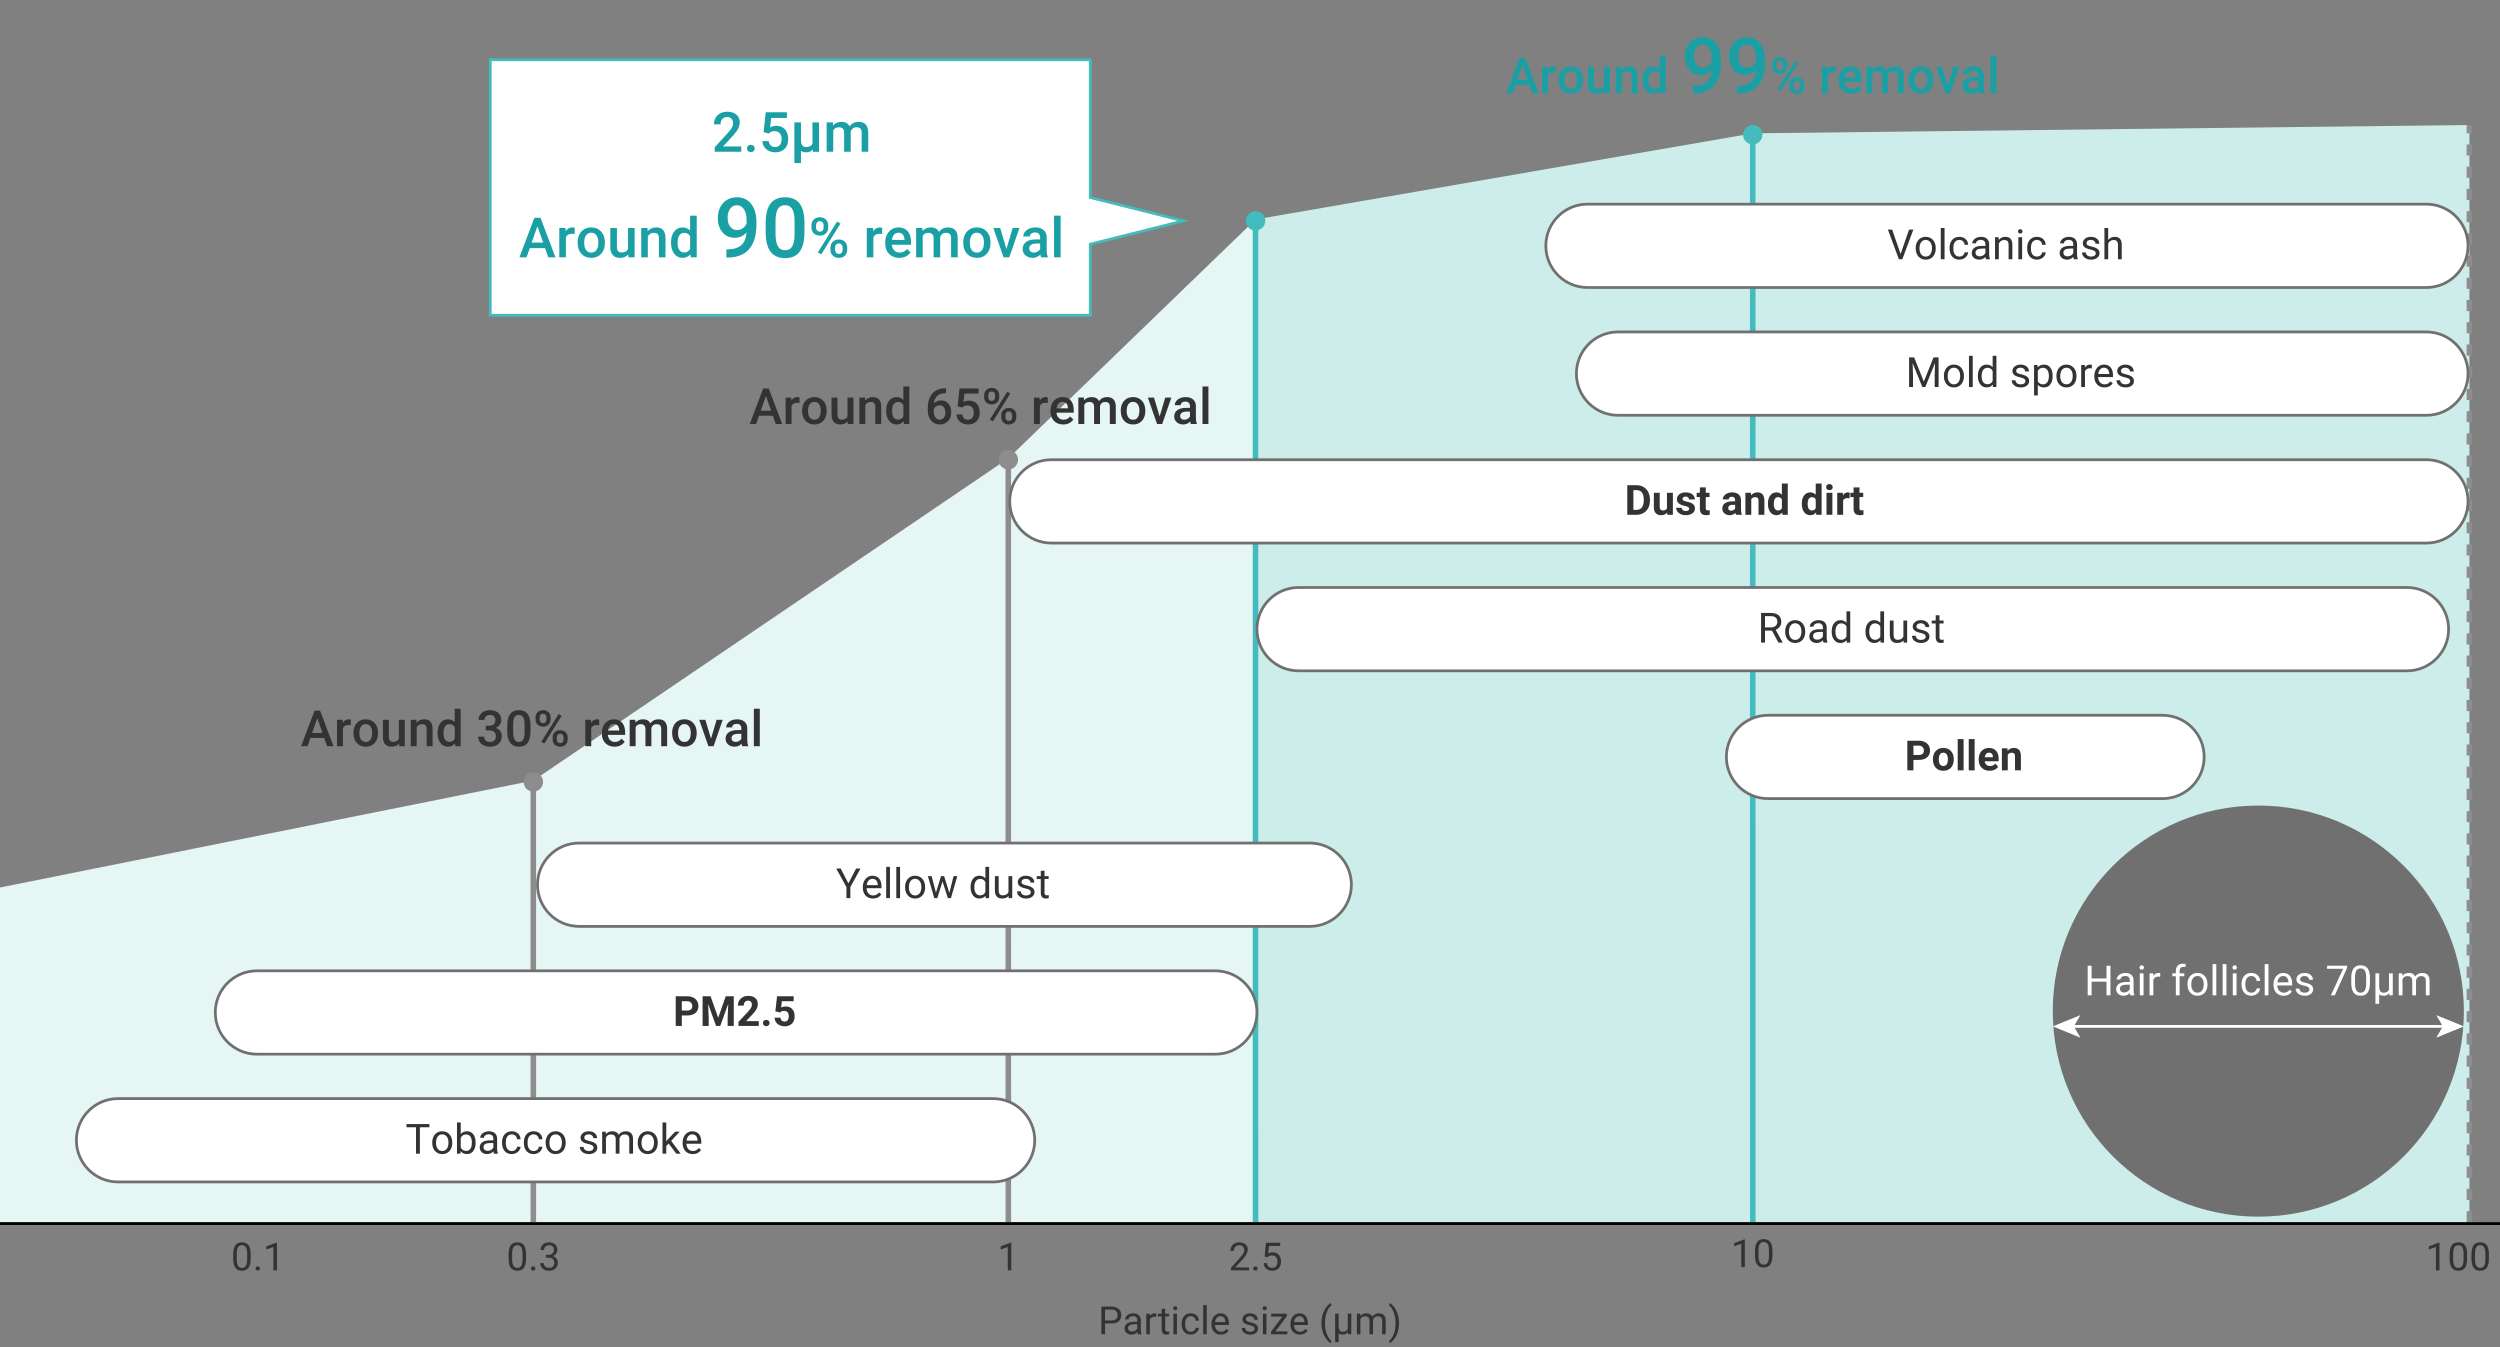 <?xml version="1.0" encoding="utf-8"?>
<!-- Generator: Adobe Illustrator 24.3.0, SVG Export Plug-In . SVG Version: 6.00 Build 0)  -->
<svg version="1.1" id="レイヤー_1" xmlns="http://www.w3.org/2000/svg" xmlns:xlink="http://www.w3.org/1999/xlink" x="0px"
	 y="0px" width="900px" height="485px" viewBox="0 0 900 485" enable-background="new 0 0 900 485" xml:space="preserve">
<rect x="0" y="0" width="900" height="485" fill="#808080" stroke="none"/>
<polygon fill="#CCEDE9" points="452,79 452,440 889,440 889,45 631,48 "/>
<polygon fill="#E5F6F4" points="452,79 452,79 363,165 192,281 0,319.5 0,440 452,440 "/>
<g>
	<g>
		<polygon fill="#FFFFFF" points="426,79.5 392.5,71.106 392.5,21.5 176.5,21.5 176.5,113.5 392.5,113.5 392.5,87.894 		"/>
	</g>
	<g>
		<polygon fill="none" stroke="#44BBBD" stroke-miterlimit="10" points="426,79.5 392.5,71.106 392.5,21.5 176.5,21.5 176.5,113.5 
			392.5,113.5 392.5,87.894 		"/>
	</g>
</g>
<circle fill="#717071" cx="813" cy="364" r="74"/>
<line fill="none" stroke="#8D8D8D" stroke-width="2" stroke-miterlimit="10" x1="192" y1="440" x2="191.989" y2="281"/>
<line fill="none" stroke="#8D8D8D" stroke-width="2" stroke-miterlimit="10" x1="363" y1="440" x2="362.984" y2="165"/>
<line fill="none" stroke="#8D8D8D" stroke-width="2" stroke-miterlimit="10" stroke-dasharray="4" x1="889" y1="440" x2="888.984" y2="45"/>
<line fill="none" stroke="#44BBBD" stroke-width="2" stroke-miterlimit="10" x1="452" y1="440" x2="451.984" y2="79"/>
<line fill="none" stroke="#44BBBD" stroke-width="2" stroke-miterlimit="10" x1="631" y1="440" x2="630.984" y2="48"/>
<g enable-background="new    ">
	<path fill="#333333" d="M628.133,456.171h-1.271v-8.429l-2.55,0.937v-1.148l3.623-1.36h0.198V456.171z"/>
	<path fill="#333333" d="M638.079,451.926c0,1.481-0.253,2.582-0.759,3.302s-1.297,1.08-2.372,1.08
		c-1.062,0-1.848-0.352-2.358-1.057c-0.511-0.703-0.774-1.755-0.793-3.154v-1.688c0-1.463,0.253-2.55,0.759-3.261
		s1.299-1.066,2.379-1.066c1.071,0,1.859,0.343,2.365,1.029c0.506,0.686,0.766,1.744,0.779,3.175V451.926z M636.814,450.196
		c0-1.071-0.15-1.852-0.451-2.342c-0.301-0.489-0.777-0.734-1.429-0.734c-0.647,0-1.119,0.244-1.415,0.731s-0.449,1.237-0.458,2.249
		v2.023c0,1.075,0.156,1.869,0.469,2.383c0.312,0.512,0.784,0.769,1.418,0.769c0.624,0,1.088-0.241,1.391-0.725
		c0.304-0.483,0.462-1.244,0.476-2.283V450.196z"/>
</g>
<g enable-background="new    ">
	<path fill="#333333" d="M878.202,457.328h-1.271v-8.429l-2.55,0.937v-1.148l3.623-1.36h0.198V457.328z"/>
	<path fill="#333333" d="M888.148,453.083c0,1.481-0.253,2.582-0.759,3.302s-1.297,1.08-2.372,1.08
		c-1.062,0-1.849-0.352-2.358-1.057c-0.511-0.703-0.775-1.755-0.793-3.154v-1.688c0-1.463,0.253-2.55,0.759-3.261
		s1.299-1.066,2.379-1.066c1.07,0,1.859,0.343,2.365,1.029c0.506,0.686,0.766,1.744,0.779,3.175V453.083z M886.884,451.354
		c0-1.071-0.15-1.852-0.451-2.342c-0.301-0.489-0.777-0.734-1.429-0.734c-0.647,0-1.119,0.244-1.415,0.731
		c-0.297,0.487-0.449,1.237-0.458,2.249v2.023c0,1.075,0.156,1.869,0.468,2.383c0.312,0.512,0.785,0.769,1.419,0.769
		c0.624,0,1.088-0.241,1.391-0.725c0.304-0.483,0.462-1.244,0.476-2.283V451.354z"/>
	<path fill="#333333" d="M896.01,453.083c0,1.481-0.253,2.582-0.759,3.302s-1.297,1.08-2.372,1.08c-1.062,0-1.849-0.352-2.358-1.057
		c-0.511-0.703-0.775-1.755-0.793-3.154v-1.688c0-1.463,0.253-2.55,0.759-3.261s1.299-1.066,2.379-1.066
		c1.07,0,1.859,0.343,2.365,1.029c0.506,0.686,0.766,1.744,0.779,3.175V453.083z M894.745,451.354c0-1.071-0.15-1.852-0.451-2.342
		c-0.301-0.489-0.777-0.734-1.429-0.734c-0.647,0-1.119,0.244-1.415,0.731c-0.297,0.487-0.449,1.237-0.458,2.249v2.023
		c0,1.075,0.156,1.869,0.468,2.383c0.312,0.512,0.785,0.769,1.419,0.769c0.624,0,1.088-0.241,1.391-0.725
		c0.304-0.483,0.462-1.244,0.476-2.283V451.354z"/>
</g>
<g enable-background="new    ">
	<path fill="#333333" d="M90.24,453.083c0,1.481-0.253,2.582-0.759,3.302s-1.296,1.08-2.372,1.08c-1.062,0-1.848-0.352-2.358-1.057
		c-0.51-0.703-0.775-1.755-0.793-3.154v-1.688c0-1.463,0.253-2.55,0.759-3.261s1.299-1.066,2.379-1.066
		c1.071,0,1.859,0.343,2.365,1.029c0.506,0.686,0.766,1.744,0.779,3.175V453.083z M88.975,451.354c0-1.071-0.15-1.852-0.451-2.342
		c-0.301-0.489-0.777-0.734-1.429-0.734c-0.647,0-1.119,0.244-1.415,0.731s-0.449,1.237-0.458,2.249v2.023
		c0,1.075,0.156,1.869,0.468,2.383c0.312,0.512,0.785,0.769,1.418,0.769c0.625,0,1.088-0.241,1.391-0.725s0.461-1.244,0.475-2.283
		V451.354z"/>
	<path fill="#333333" d="M92.017,456.665c0-0.219,0.065-0.401,0.195-0.547s0.325-0.219,0.584-0.219s0.457,0.073,0.591,0.219
		s0.202,0.328,0.202,0.547c0,0.21-0.067,0.385-0.202,0.526s-0.332,0.212-0.591,0.212s-0.455-0.07-0.584-0.212
		S92.017,456.875,92.017,456.665z"/>
	<path fill="#333333" d="M99.701,457.328h-1.271v-8.429l-2.55,0.937v-1.148l3.623-1.36h0.198V457.328z"/>
</g>
<g enable-background="new    ">
	<path fill="#333333" d="M189.375,453.083c0,1.481-0.253,2.582-0.759,3.302s-1.296,1.08-2.372,1.08
		c-1.062,0-1.848-0.352-2.358-1.057c-0.51-0.703-0.775-1.755-0.793-3.154v-1.688c0-1.463,0.253-2.55,0.759-3.261
		s1.299-1.066,2.379-1.066c1.071,0,1.859,0.343,2.365,1.029c0.506,0.686,0.766,1.744,0.779,3.175V453.083z M188.111,451.354
		c0-1.071-0.15-1.852-0.451-2.342c-0.301-0.489-0.777-0.734-1.429-0.734c-0.647,0-1.119,0.244-1.415,0.731s-0.449,1.237-0.458,2.249
		v2.023c0,1.075,0.156,1.869,0.468,2.383c0.312,0.512,0.785,0.769,1.418,0.769c0.625,0,1.088-0.241,1.391-0.725
		s0.461-1.244,0.475-2.283V451.354z"/>
	<path fill="#333333" d="M191.153,456.665c0-0.219,0.065-0.401,0.195-0.547s0.325-0.219,0.584-0.219s0.457,0.073,0.591,0.219
		s0.202,0.328,0.202,0.547c0,0.21-0.067,0.385-0.202,0.526s-0.332,0.212-0.591,0.212s-0.455-0.07-0.584-0.212
		S191.153,456.875,191.153,456.665z"/>
	<path fill="#333333" d="M196.519,451.736h0.95c0.597-0.009,1.066-0.166,1.408-0.472s0.513-0.718,0.513-1.237
		c0-1.167-0.581-1.75-1.743-1.75c-0.547,0-0.983,0.156-1.309,0.469c-0.326,0.312-0.489,0.726-0.489,1.24h-1.265
		c0-0.788,0.288-1.443,0.865-1.965c0.577-0.522,1.309-0.783,2.198-0.783c0.939,0,1.675,0.248,2.208,0.745s0.8,1.188,0.8,2.071
		c0,0.433-0.14,0.853-0.42,1.258s-0.662,0.709-1.145,0.909c0.547,0.173,0.97,0.46,1.268,0.861s0.448,0.891,0.448,1.47
		c0,0.894-0.292,1.602-0.875,2.126s-1.342,0.786-2.276,0.786s-1.694-0.253-2.28-0.759s-0.878-1.174-0.878-2.003h1.271
		c0,0.524,0.171,0.943,0.513,1.258s0.8,0.472,1.374,0.472c0.611,0,1.078-0.159,1.401-0.479s0.485-0.777,0.485-1.374
		c0-0.579-0.178-1.023-0.533-1.333s-0.868-0.47-1.538-0.479h-0.95V451.736z"/>
</g>
<g enable-background="new    ">
	<path fill="#333333" d="M364.063,457.328h-1.271v-8.429l-2.55,0.937v-1.148l3.623-1.36h0.198V457.328z"/>
</g>
<g enable-background="new    ">
	<path fill="#333333" d="M449.656,457.328h-6.521v-0.909l3.445-3.828c0.51-0.579,0.862-1.05,1.056-1.411
		c0.194-0.363,0.291-0.737,0.291-1.125c0-0.52-0.157-0.945-0.472-1.278s-0.734-0.499-1.258-0.499c-0.629,0-1.118,0.179-1.466,0.537
		c-0.349,0.357-0.523,0.855-0.523,1.493h-1.265c0-0.916,0.295-1.656,0.885-2.222s1.38-0.848,2.369-0.848
		c0.925,0,1.657,0.242,2.194,0.729c0.538,0.484,0.807,1.131,0.807,1.938c0,0.979-0.625,2.146-1.873,3.5l-2.666,2.892h4.997V457.328z
		"/>
	<path fill="#333333" d="M451.153,456.665c0-0.219,0.065-0.401,0.195-0.547s0.325-0.219,0.584-0.219s0.457,0.073,0.591,0.219
		s0.202,0.328,0.202,0.547c0,0.21-0.067,0.385-0.202,0.526s-0.332,0.212-0.591,0.212s-0.455-0.07-0.584-0.212
		S451.153,456.875,451.153,456.665z"/>
	<path fill="#333333" d="M455.261,452.338l0.506-4.963h5.1v1.169h-4.026l-0.301,2.714c0.488-0.287,1.042-0.431,1.661-0.431
		c0.907,0,1.627,0.3,2.16,0.899c0.533,0.599,0.8,1.409,0.8,2.43c0,1.025-0.277,1.833-0.831,2.424
		c-0.554,0.59-1.327,0.885-2.321,0.885c-0.879,0-1.597-0.244-2.153-0.731s-0.873-1.162-0.95-2.023h1.196
		c0.078,0.569,0.28,0.999,0.608,1.288c0.328,0.29,0.761,0.435,1.299,0.435c0.588,0,1.049-0.2,1.384-0.602s0.502-0.955,0.502-1.661
		c0-0.665-0.181-1.199-0.543-1.604c-0.362-0.402-0.844-0.604-1.446-0.604c-0.551,0-0.984,0.121-1.299,0.362l-0.335,0.273
		L455.261,452.338z"/>
</g>
<g enable-background="new    ">
	<path fill="#333333" d="M397.808,476.432v3.896h-1.312v-9.953h3.671c1.089,0,1.942,0.278,2.56,0.834s0.926,1.292,0.926,2.208
		c0,0.966-0.302,1.71-0.906,2.231c-0.604,0.522-1.469,0.783-2.594,0.783H397.808z M397.808,475.358h2.358
		c0.702,0,1.24-0.165,1.613-0.496s0.561-0.81,0.561-1.435c0-0.594-0.187-1.068-0.561-1.425s-0.886-0.541-1.538-0.555h-2.434V475.358
		z"/>
	<path fill="#333333" d="M409.62,480.328c-0.073-0.146-0.132-0.405-0.178-0.779c-0.588,0.61-1.29,0.916-2.105,0.916
		c-0.729,0-1.327-0.206-1.794-0.619c-0.467-0.412-0.701-0.935-0.701-1.568c0-0.771,0.293-1.368,0.878-1.795
		c0.585-0.426,1.409-0.639,2.471-0.639h1.23v-0.581c0-0.442-0.132-0.794-0.396-1.056c-0.264-0.263-0.654-0.394-1.169-0.394
		c-0.451,0-0.83,0.114-1.135,0.342s-0.458,0.504-0.458,0.827h-1.271c0-0.369,0.131-0.726,0.393-1.07
		c0.262-0.344,0.618-0.616,1.066-0.816s0.942-0.301,1.48-0.301c0.852,0,1.52,0.213,2.003,0.639c0.483,0.427,0.734,1.014,0.752,1.761
		v3.404c0,0.679,0.086,1.219,0.26,1.62v0.109H409.62z M407.521,479.364c0.396,0,0.772-0.103,1.128-0.308s0.613-0.472,0.772-0.8
		v-1.518h-0.991c-1.549,0-2.324,0.453-2.324,1.36c0,0.396,0.132,0.706,0.396,0.93S407.107,479.364,407.521,479.364z"/>
	<path fill="#333333" d="M416.244,474.066c-0.191-0.032-0.399-0.048-0.622-0.048c-0.83,0-1.392,0.354-1.688,1.06v5.25h-1.265v-7.396
		h1.23l0.021,0.854c0.415-0.661,1.002-0.991,1.764-0.991c0.246,0,0.433,0.032,0.561,0.096V474.066z"/>
	<path fill="#333333" d="M419.464,471.141v1.791h1.381v0.978h-1.381v4.593c0,0.297,0.062,0.519,0.185,0.667s0.333,0.223,0.629,0.223
		c0.146,0,0.346-0.027,0.602-0.082v1.02c-0.333,0.091-0.656,0.136-0.971,0.136c-0.565,0-0.991-0.171-1.278-0.513
		s-0.431-0.827-0.431-1.456v-4.587h-1.347v-0.978h1.347v-1.791H419.464z"/>
	<path fill="#333333" d="M422.328,470.97c0-0.205,0.062-0.378,0.188-0.52s0.311-0.212,0.557-0.212s0.433,0.07,0.561,0.212
		s0.191,0.314,0.191,0.52s-0.064,0.376-0.191,0.513s-0.314,0.205-0.561,0.205s-0.432-0.068-0.557-0.205
		S422.328,471.175,422.328,470.97z M423.695,480.328h-1.265v-7.396h1.265V480.328z"/>
	<path fill="#333333" d="M428.686,479.433c0.451,0,0.845-0.137,1.183-0.41s0.524-0.615,0.561-1.025h1.196
		c-0.023,0.424-0.168,0.827-0.438,1.21s-0.628,0.688-1.077,0.916s-0.924,0.342-1.425,0.342c-1.007,0-1.808-0.336-2.403-1.008
		c-0.595-0.673-0.892-1.592-0.892-2.759v-0.212c0-0.72,0.132-1.36,0.396-1.921s0.644-0.996,1.138-1.306s1.079-0.465,1.753-0.465
		c0.83,0,1.519,0.248,2.068,0.745s0.842,1.142,0.878,1.935h-1.196c-0.037-0.479-0.218-0.871-0.543-1.18
		c-0.326-0.307-0.728-0.461-1.207-0.461c-0.643,0-1.141,0.231-1.494,0.693c-0.353,0.463-0.53,1.132-0.53,2.007v0.239
		c0,0.853,0.175,1.509,0.526,1.969S428.034,479.433,428.686,479.433z"/>
	<path fill="#333333" d="M434.421,480.328h-1.265v-10.5h1.265V480.328z"/>
	<path fill="#333333" d="M439.514,480.465c-1.002,0-1.818-0.329-2.447-0.988c-0.629-0.658-0.943-1.539-0.943-2.642v-0.232
		c0-0.733,0.14-1.389,0.42-1.966c0.28-0.576,0.672-1.027,1.176-1.354c0.503-0.325,1.049-0.488,1.637-0.488
		c0.961,0,1.709,0.316,2.242,0.95s0.8,1.54,0.8,2.721v0.526h-5.011c0.018,0.729,0.231,1.318,0.639,1.768
		c0.408,0.448,0.926,0.673,1.555,0.673c0.447,0,0.825-0.091,1.135-0.273s0.581-0.424,0.813-0.725l0.772,0.602
		C441.683,479.988,440.753,480.465,439.514,480.465z M439.356,473.834c-0.51,0-0.939,0.186-1.285,0.557
		c-0.346,0.372-0.561,0.893-0.643,1.562h3.705v-0.096c-0.037-0.643-0.209-1.141-0.52-1.494
		C440.304,474.011,439.885,473.834,439.356,473.834z"/>
	<path fill="#333333" d="M451.634,478.366c0-0.342-0.129-0.607-0.386-0.796c-0.257-0.189-0.707-0.353-1.347-0.489
		s-1.148-0.301-1.524-0.492s-0.654-0.419-0.834-0.684s-0.27-0.579-0.27-0.943c0-0.606,0.256-1.119,0.769-1.538
		s1.168-0.629,1.965-0.629c0.838,0,1.519,0.217,2.041,0.649s0.783,0.986,0.783,1.661h-1.271c0-0.347-0.147-0.645-0.441-0.896
		s-0.664-0.376-1.111-0.376c-0.46,0-0.82,0.101-1.08,0.301s-0.39,0.463-0.39,0.786c0,0.306,0.121,0.535,0.362,0.69
		s0.678,0.303,1.309,0.444s1.143,0.31,1.535,0.506s0.683,0.432,0.872,0.708c0.189,0.275,0.284,0.611,0.284,1.008
		c0,0.661-0.264,1.19-0.793,1.59c-0.529,0.398-1.214,0.598-2.058,0.598c-0.592,0-1.117-0.104-1.572-0.314s-0.812-0.502-1.07-0.879
		c-0.257-0.375-0.386-0.782-0.386-1.22h1.265c0.023,0.424,0.192,0.76,0.509,1.009c0.317,0.248,0.735,0.372,1.254,0.372
		c0.479,0,0.862-0.097,1.152-0.29C451.489,478.948,451.634,478.689,451.634,478.366z"/>
	<path fill="#333333" d="M454.553,470.97c0-0.205,0.062-0.378,0.188-0.52s0.311-0.212,0.557-0.212s0.433,0.07,0.561,0.212
		s0.191,0.314,0.191,0.52s-0.064,0.376-0.191,0.513s-0.314,0.205-0.561,0.205s-0.432-0.068-0.557-0.205
		S454.553,471.175,454.553,470.97z M455.92,480.328h-1.265v-7.396h1.265V480.328z"/>
	<path fill="#333333" d="M459.133,479.296h4.327v1.032h-5.872v-0.93l4.081-5.421h-4.02v-1.046h5.605v0.896L459.133,479.296z"/>
	<path fill="#333333" d="M467.951,480.465c-1.002,0-1.818-0.329-2.447-0.988c-0.629-0.658-0.943-1.539-0.943-2.642v-0.232
		c0-0.733,0.14-1.389,0.42-1.966c0.28-0.576,0.672-1.027,1.176-1.354c0.503-0.325,1.049-0.488,1.637-0.488
		c0.961,0,1.709,0.316,2.242,0.95s0.8,1.54,0.8,2.721v0.526h-5.011c0.018,0.729,0.231,1.318,0.639,1.768
		c0.408,0.448,0.926,0.673,1.555,0.673c0.447,0,0.825-0.091,1.135-0.273s0.581-0.424,0.813-0.725l0.772,0.602
		C470.121,479.988,469.191,480.465,467.951,480.465z M467.794,473.834c-0.51,0-0.939,0.186-1.285,0.557
		c-0.346,0.372-0.561,0.893-0.643,1.562h3.705v-0.096c-0.037-0.643-0.209-1.141-0.52-1.494
		C468.742,474.011,468.323,473.834,467.794,473.834z"/>
	<path fill="#333333" d="M475.717,476.288c0-1.03,0.138-2.019,0.414-2.967s0.687-1.81,1.234-2.584s1.114-1.321,1.702-1.641
		l0.26,0.834c-0.666,0.511-1.211,1.29-1.637,2.338s-0.66,2.222-0.701,3.521l-0.007,0.581c0,1.759,0.321,3.286,0.964,4.58
		c0.387,0.774,0.848,1.381,1.381,1.818l-0.26,0.772c-0.606-0.337-1.185-0.902-1.736-1.695
		C476.254,480.296,475.717,478.443,475.717,476.288z"/>
	<path fill="#333333" d="M481.91,472.932v4.327c0.004,0.743,0.124,1.292,0.359,1.647s0.616,0.533,1.145,0.533
		c0.907,0,1.501-0.347,1.784-1.039v-5.469h1.271v7.396h-1.142l-0.062-0.786c-0.424,0.615-1.023,0.923-1.798,0.923
		c-0.67,0-1.189-0.166-1.559-0.499v3.206h-1.265v-10.24H481.91z"/>
	<path fill="#333333" d="M489.669,472.932l0.034,0.82c0.542-0.638,1.274-0.957,2.194-0.957c1.035,0,1.739,0.396,2.112,1.189
		c0.246-0.355,0.566-0.643,0.96-0.861s0.86-0.328,1.398-0.328c1.623,0,2.447,0.859,2.475,2.577v4.956h-1.265v-4.881
		c0-0.528-0.121-0.924-0.362-1.186c-0.242-0.263-0.647-0.394-1.217-0.394c-0.469,0-0.859,0.14-1.169,0.421
		c-0.31,0.279-0.49,0.657-0.54,1.131v4.908h-1.271v-4.847c0-1.075-0.526-1.613-1.579-1.613c-0.83,0-1.397,0.354-1.702,1.06v5.4
		h-1.265v-7.396H489.669z"/>
	<path fill="#333333" d="M503.669,476.356c0,1.017-0.133,1.99-0.4,2.923c-0.267,0.932-0.674,1.792-1.224,2.58
		s-1.125,1.349-1.726,1.682l-0.267-0.772c0.702-0.538,1.266-1.373,1.692-2.505c0.426-1.133,0.644-2.39,0.653-3.771v-0.219
		c0-0.957-0.1-1.847-0.301-2.669c-0.201-0.823-0.479-1.561-0.837-2.212s-0.76-1.16-1.207-1.524l0.267-0.772
		c0.602,0.333,1.175,0.889,1.719,1.668s0.953,1.639,1.224,2.577S503.669,475.285,503.669,476.356z"/>
</g>
<path fill="#FFFFFF" stroke="#717071" stroke-miterlimit="10" d="M471.5,333.5h-263c-8.284,0-15-6.716-15-15l0,0
	c0-8.284,6.716-15,15-15h263c8.284,0,15,6.716,15,15l0,0C486.5,326.784,479.784,333.5,471.5,333.5z"/>
<g enable-background="new    ">
	<path fill="#333333" d="M305.42,318.018l2.783-5.354h1.597l-3.677,6.688v3.977h-1.406v-3.977l-3.677-6.688h1.611L305.42,318.018z"
		/>
	<path fill="#333333" d="M314.253,323.475c-1.074,0-1.948-0.353-2.622-1.059c-0.674-0.705-1.011-1.648-1.011-2.83v-0.25
		c0-0.785,0.15-1.487,0.451-2.105c0.3-0.617,0.72-1.101,1.26-1.45c0.539-0.349,1.124-0.523,1.754-0.523
		c1.03,0,1.831,0.34,2.402,1.019s0.857,1.65,0.857,2.914v0.564h-5.369c0.02,0.781,0.248,1.412,0.685,1.894
		c0.437,0.48,0.993,0.722,1.667,0.722c0.479,0,0.884-0.098,1.216-0.293s0.623-0.455,0.872-0.777l0.828,0.645
		C316.578,322.965,315.582,323.475,314.253,323.475z M314.085,316.37c-0.547,0-1.006,0.199-1.377,0.597
		c-0.371,0.398-0.601,0.956-0.688,1.674h3.97v-0.103c-0.039-0.688-0.225-1.222-0.557-1.601
		C315.101,316.56,314.651,316.37,314.085,316.37z"/>
	<path fill="#333333" d="M320.384,323.328h-1.355v-11.25h1.355V323.328z"/>
	<path fill="#333333" d="M324.024,323.328h-1.355v-11.25h1.355V323.328z"/>
	<path fill="#333333" d="M325.833,319.293c0-0.777,0.152-1.475,0.458-2.096c0.305-0.619,0.73-1.098,1.274-1.436
		c0.544-0.336,1.166-0.505,1.864-0.505c1.079,0,1.952,0.374,2.618,1.12c0.667,0.748,1,1.741,1,2.981v0.095
		c0,0.772-0.148,1.464-0.443,2.077c-0.295,0.612-0.718,1.09-1.267,1.432c-0.55,0.342-1.181,0.513-1.894,0.513
		c-1.074,0-1.944-0.373-2.611-1.121c-0.666-0.746-1-1.735-1-2.966V319.293z M327.195,319.453c0,0.879,0.204,1.585,0.612,2.117
		c0.407,0.532,0.953,0.799,1.637,0.799c0.688,0,1.235-0.271,1.641-0.81c0.405-0.54,0.608-1.295,0.608-2.267
		c0-0.869-0.207-1.574-0.619-2.113c-0.413-0.54-0.961-0.81-1.645-0.81c-0.669,0-1.208,0.267-1.619,0.798
		C327.4,317.701,327.195,318.463,327.195,319.453z"/>
	<path fill="#333333" d="M341.763,321.461l1.523-6.058h1.355l-2.307,7.925h-1.099l-1.926-6.006l-1.875,6.006h-1.099l-2.3-7.925
		h1.348l1.56,5.933l1.846-5.933h1.091L341.763,321.461z"/>
	<path fill="#333333" d="M349.402,319.3c0-1.216,0.288-2.193,0.864-2.934c0.576-0.739,1.331-1.109,2.263-1.109
		c0.928,0,1.663,0.317,2.205,0.952v-4.131h1.355v11.25h-1.245l-0.066-0.85c-0.542,0.664-1.296,0.996-2.263,0.996
		c-0.918,0-1.666-0.376-2.245-1.128c-0.578-0.752-0.868-1.733-0.868-2.944V319.3z M350.757,319.453c0,0.899,0.186,1.603,0.557,2.109
		c0.371,0.509,0.884,0.762,1.538,0.762c0.859,0,1.487-0.385,1.882-1.156v-3.641c-0.405-0.747-1.028-1.121-1.868-1.121
		c-0.664,0-1.182,0.257-1.553,0.77S350.757,318.448,350.757,319.453z"/>
	<path fill="#333333" d="M363.084,322.545c-0.527,0.62-1.301,0.93-2.322,0.93c-0.845,0-1.488-0.245-1.93-0.736
		c-0.442-0.49-0.665-1.217-0.67-2.179v-5.156h1.355v5.12c0,1.201,0.488,1.801,1.465,1.801c1.035,0,1.724-0.385,2.065-1.156v-5.765
		h1.355v7.925h-1.289L363.084,322.545z"/>
	<path fill="#333333" d="M371.075,321.227c0-0.367-0.138-0.651-0.414-0.854c-0.276-0.203-0.757-0.377-1.442-0.523
		c-0.687-0.146-1.23-0.322-1.634-0.527c-0.402-0.205-0.701-0.449-0.894-0.732s-0.289-0.62-0.289-1.012
		c0-0.648,0.274-1.198,0.824-1.647c0.549-0.449,1.251-0.674,2.105-0.674c0.898,0,1.627,0.232,2.187,0.696
		c0.559,0.464,0.838,1.057,0.838,1.779h-1.362c0-0.371-0.158-0.69-0.472-0.959c-0.315-0.269-0.712-0.403-1.19-0.403
		c-0.493,0-0.879,0.107-1.157,0.322s-0.417,0.496-0.417,0.843c0,0.327,0.129,0.573,0.388,0.739s0.726,0.325,1.402,0.476
		c0.676,0.152,1.225,0.333,1.645,0.543s0.731,0.462,0.934,0.758c0.203,0.295,0.304,0.655,0.304,1.08c0,0.708-0.283,1.275-0.85,1.703
		c-0.566,0.427-1.301,0.641-2.205,0.641c-0.635,0-1.196-0.112-1.685-0.337s-0.871-0.538-1.146-0.941
		c-0.276-0.402-0.414-0.839-0.414-1.308h1.355c0.024,0.455,0.206,0.814,0.546,1.081c0.339,0.266,0.787,0.399,1.344,0.399
		c0.513,0,0.924-0.104,1.234-0.312C370.919,321.85,371.075,321.573,371.075,321.227z"/>
	<path fill="#333333" d="M376.033,313.484v1.919h1.479v1.048h-1.479v4.92c0,0.318,0.066,0.557,0.198,0.716
		c0.132,0.158,0.356,0.237,0.674,0.237c0.156,0,0.371-0.029,0.645-0.088v1.093c-0.356,0.097-0.703,0.146-1.04,0.146
		c-0.605,0-1.062-0.184-1.37-0.549c-0.308-0.367-0.461-0.887-0.461-1.561v-4.914h-1.443v-1.048h1.443v-1.919H376.033z"/>
</g>
<g enable-background="new    ">
	<path fill="#333333" d="M116.709,265.656h-4.957l-1.037,2.979h-2.312l4.834-12.797h1.995l4.843,12.797h-2.32L116.709,265.656z
		 M112.376,263.863h3.709l-1.854-5.309L112.376,263.863z"/>
	<path fill="#333333" d="M126.298,261.077c-0.281-0.047-0.571-0.07-0.87-0.07c-0.979,0-1.638,0.375-1.978,1.125v6.504h-2.136v-9.51
		h2.039l0.053,1.063c0.516-0.826,1.23-1.239,2.145-1.239c0.305,0,0.557,0.041,0.756,0.123L126.298,261.077z"/>
	<path fill="#333333" d="M127.248,263.793c0-0.932,0.185-1.771,0.554-2.519c0.369-0.746,0.888-1.32,1.556-1.723
		c0.668-0.4,1.436-0.602,2.303-0.602c1.283,0,2.325,0.413,3.125,1.239s1.232,1.922,1.296,3.287l0.009,0.501
		c0,0.938-0.18,1.775-0.541,2.514s-0.876,1.31-1.547,1.714s-1.446,0.606-2.325,0.606c-1.342,0-2.416-0.446-3.221-1.34
		s-1.208-2.085-1.208-3.573V263.793z M129.383,263.978c0,0.979,0.202,1.744,0.606,2.299c0.404,0.553,0.967,0.83,1.688,0.83
		s1.282-0.281,1.683-0.844s0.602-1.386,0.602-2.47c0-0.961-0.207-1.723-0.62-2.285s-0.974-0.844-1.683-0.844
		c-0.697,0-1.251,0.276-1.661,0.831C129.588,262.048,129.383,262.876,129.383,263.978z"/>
	<path fill="#333333" d="M143.657,267.704c-0.627,0.738-1.518,1.107-2.672,1.107c-1.031,0-1.812-0.302-2.342-0.905
		s-0.795-1.477-0.795-2.619v-6.161h2.136v6.135c0,1.207,0.501,1.811,1.503,1.811c1.037,0,1.737-0.372,2.101-1.116v-6.829h2.136v9.51
		h-2.013L143.657,267.704z"/>
	<path fill="#333333" d="M149.879,259.126l0.062,1.099c0.703-0.85,1.626-1.274,2.769-1.274c1.98,0,2.988,1.134,3.023,3.401v6.284
		h-2.136v-6.161c0-0.604-0.13-1.05-0.391-1.341c-0.261-0.289-0.687-0.435-1.279-0.435c-0.861,0-1.503,0.39-1.925,1.169v6.768h-2.136
		v-9.51H149.879z"/>
	<path fill="#333333" d="M157.508,263.811c0-1.465,0.34-2.642,1.02-3.528c0.68-0.889,1.591-1.332,2.733-1.332
		c1.008,0,1.822,0.352,2.443,1.055v-4.869h2.136v13.5h-1.934l-0.105-0.984c-0.639,0.773-1.491,1.16-2.558,1.16
		c-1.113,0-2.014-0.448-2.703-1.345S157.508,265.352,157.508,263.811z M159.644,263.995c0,0.967,0.186,1.722,0.558,2.264
		s0.901,0.812,1.586,0.812c0.873,0,1.512-0.39,1.916-1.169v-4.061c-0.393-0.762-1.025-1.143-1.898-1.143
		c-0.691,0-1.225,0.274-1.6,0.821C159.832,262.069,159.644,262.894,159.644,263.995z"/>
	<path fill="#333333" d="M174.884,261.262h1.301c0.656-0.006,1.176-0.176,1.56-0.51s0.576-0.817,0.576-1.45
		c0-0.609-0.16-1.082-0.479-1.42c-0.319-0.336-0.807-0.505-1.463-0.505c-0.574,0-1.046,0.166-1.415,0.497s-0.554,0.763-0.554,1.296
		h-2.136c0-0.656,0.174-1.254,0.523-1.793s0.835-0.959,1.459-1.261s1.323-0.453,2.096-0.453c1.277,0,2.281,0.32,3.01,0.963
		c0.729,0.641,1.094,1.533,1.094,2.676c0,0.574-0.183,1.115-0.549,1.621c-0.366,0.508-0.839,0.89-1.419,1.147
		c0.703,0.24,1.238,0.618,1.604,1.134s0.549,1.131,0.549,1.846c0,1.148-0.394,2.062-1.182,2.742s-1.824,1.02-3.107,1.02
		c-1.23,0-2.238-0.328-3.023-0.984s-1.178-1.529-1.178-2.619h2.136c0,0.562,0.189,1.02,0.567,1.371s0.886,0.527,1.525,0.527
		c0.662,0,1.184-0.176,1.564-0.527s0.571-0.861,0.571-1.529c0-0.674-0.199-1.192-0.598-1.556s-0.99-0.545-1.775-0.545h-1.257
		V261.262z"/>
	<path fill="#333333" d="M190.986,263.248c0,1.84-0.344,3.228-1.033,4.161c-0.688,0.936-1.736,1.402-3.142,1.402
		c-1.383,0-2.424-0.455-3.125-1.367c-0.7-0.91-1.059-2.26-1.077-4.047v-2.215c0-1.84,0.344-3.22,1.033-4.14s1.739-1.38,3.151-1.38
		c1.4,0,2.445,0.448,3.133,1.345s1.042,2.238,1.059,4.025V263.248z M188.85,260.857c0-1.201-0.164-2.081-0.492-2.642
		c-0.328-0.559-0.85-0.839-1.564-0.839c-0.697,0-1.21,0.266-1.538,0.796s-0.501,1.357-0.519,2.482v2.9
		c0,1.195,0.167,2.086,0.501,2.672s0.858,0.879,1.573,0.879c0.686,0,1.192-0.271,1.521-0.812s0.501-1.391,0.519-2.545V260.857z"/>
	<path fill="#333333" d="M192.788,258.3c0-0.773,0.249-1.407,0.747-1.902s1.151-0.743,1.96-0.743c0.82,0,1.478,0.248,1.973,0.743
		s0.743,1.144,0.743,1.946v0.633c0,0.768-0.248,1.397-0.743,1.89s-1.147,0.738-1.956,0.738c-0.791,0-1.443-0.242-1.956-0.725
		c-0.513-0.484-0.769-1.136-0.769-1.956V258.3z M194.282,258.973c0,0.405,0.113,0.733,0.338,0.983
		c0.226,0.249,0.523,0.374,0.892,0.374c0.363,0,0.656-0.125,0.879-0.374c0.223-0.25,0.334-0.589,0.334-1.019v-0.643
		c0-0.405-0.113-0.734-0.338-0.987s-0.523-0.379-0.892-0.379s-0.664,0.128-0.883,0.383c-0.22,0.256-0.33,0.593-0.33,1.01V258.973z
		 M195.952,267.678l-1.099-0.633l6.249-10.002l1.099,0.633L195.952,267.678z M198.94,265.498c0-0.785,0.255-1.421,0.765-1.907
		s1.16-0.729,1.951-0.729c0.797,0,1.449,0.243,1.956,0.729s0.76,1.143,0.76,1.969v0.624c0,0.762-0.245,1.391-0.734,1.886
		s-1.144,0.742-1.964,0.742s-1.481-0.244-1.982-0.734c-0.501-0.488-0.751-1.135-0.751-1.938V265.498z M200.434,266.175
		c0,0.398,0.116,0.725,0.347,0.98c0.231,0.254,0.529,0.382,0.892,0.382c0.375,0,0.669-0.121,0.883-0.364s0.321-0.585,0.321-1.024
		v-0.659c0-0.41-0.114-0.738-0.343-0.984s-0.521-0.369-0.879-0.369c-0.363,0-0.658,0.123-0.883,0.369s-0.338,0.586-0.338,1.02
		V266.175z"/>
	<path fill="#333333" d="M215.692,261.077c-0.281-0.047-0.571-0.07-0.87-0.07c-0.979,0-1.638,0.375-1.978,1.125v6.504h-2.136v-9.51
		h2.039l0.053,1.063c0.516-0.826,1.23-1.239,2.145-1.239c0.305,0,0.557,0.041,0.756,0.123L215.692,261.077z"/>
	<path fill="#333333" d="M221.229,268.812c-1.354,0-2.451-0.426-3.292-1.279c-0.841-0.852-1.261-1.987-1.261-3.405v-0.264
		c0-0.949,0.183-1.798,0.549-2.544c0.366-0.748,0.88-1.329,1.542-1.745s1.4-0.624,2.215-0.624c1.295,0,2.295,0.413,3.001,1.239
		s1.059,1.995,1.059,3.507v0.861h-6.214c0.064,0.785,0.327,1.406,0.787,1.863s1.039,0.686,1.736,0.686
		c0.979,0,1.775-0.396,2.391-1.187l1.151,1.099c-0.381,0.568-0.889,1.01-1.525,1.322
		C222.733,268.654,222.02,268.812,221.229,268.812z M220.974,260.664c-0.586,0-1.059,0.205-1.419,0.615s-0.59,0.981-0.69,1.714
		h4.069v-0.158c-0.047-0.715-0.237-1.255-0.571-1.621S221.566,260.664,220.974,260.664z"/>
	<path fill="#333333" d="M228.708,259.126l0.062,0.993c0.668-0.779,1.582-1.169,2.742-1.169c1.271,0,2.142,0.486,2.61,1.459
		c0.691-0.973,1.664-1.459,2.918-1.459c1.049,0,1.83,0.29,2.342,0.87s0.775,1.436,0.787,2.566v6.249h-2.136v-6.188
		c0-0.604-0.132-1.046-0.396-1.327s-0.7-0.422-1.31-0.422c-0.486,0-0.883,0.131-1.191,0.392s-0.523,0.602-0.646,1.023l0.009,6.521
		h-2.136v-6.258c-0.029-1.119-0.601-1.679-1.714-1.679c-0.855,0-1.462,0.349-1.819,1.046v6.891h-2.136v-9.51H228.708z"/>
	<path fill="#333333" d="M241.962,263.793c0-0.932,0.185-1.771,0.554-2.519c0.369-0.746,0.888-1.32,1.556-1.723
		c0.668-0.4,1.436-0.602,2.303-0.602c1.283,0,2.325,0.413,3.125,1.239s1.232,1.922,1.296,3.287l0.009,0.501
		c0,0.938-0.18,1.775-0.541,2.514s-0.876,1.31-1.547,1.714s-1.446,0.606-2.325,0.606c-1.342,0-2.416-0.446-3.221-1.34
		s-1.208-2.085-1.208-3.573V263.793z M244.098,263.978c0,0.979,0.202,1.744,0.606,2.299c0.404,0.553,0.967,0.83,1.688,0.83
		s1.282-0.281,1.683-0.844s0.602-1.386,0.602-2.47c0-0.961-0.207-1.723-0.62-2.285s-0.974-0.844-1.683-0.844
		c-0.697,0-1.251,0.276-1.661,0.831C244.303,262.048,244.098,262.876,244.098,263.978z"/>
	<path fill="#333333" d="M255.963,265.929l2.013-6.803h2.206l-3.296,9.51h-1.854l-3.322-9.51h2.215L255.963,265.929z"/>
	<path fill="#333333" d="M267.196,268.636c-0.094-0.182-0.176-0.478-0.246-0.888c-0.68,0.709-1.512,1.063-2.496,1.063
		c-0.955,0-1.734-0.272-2.338-0.817s-0.905-1.219-0.905-2.021c0-1.014,0.376-1.791,1.129-2.333s1.83-0.813,3.23-0.813h1.31v-0.624
		c0-0.492-0.138-0.886-0.413-1.182s-0.694-0.444-1.257-0.444c-0.486,0-0.885,0.122-1.195,0.364
		c-0.311,0.244-0.466,0.553-0.466,0.928h-2.136c0-0.521,0.173-1.009,0.519-1.463s0.816-0.811,1.411-1.068s1.258-0.387,1.991-0.387
		c1.113,0,2.001,0.28,2.663,0.84s1.002,1.346,1.02,2.359v4.289c0,0.855,0.12,1.538,0.36,2.048v0.149H267.196z M264.849,267.098
		c0.422,0,0.819-0.103,1.191-0.308s0.652-0.48,0.839-0.826v-1.793h-1.151c-0.791,0-1.386,0.138-1.784,0.413
		s-0.598,0.665-0.598,1.169c0,0.41,0.136,0.737,0.409,0.98S264.392,267.098,264.849,267.098z"/>
	<path fill="#333333" d="M273.524,268.636h-2.136v-13.5h2.136V268.636z"/>
</g>
<g enable-background="new    ">
	<path fill="#333333" d="M278.218,149.656h-4.957l-1.037,2.979h-2.312l4.834-12.797h1.995l4.843,12.797h-2.32L278.218,149.656z
		 M273.885,147.863h3.709l-1.854-5.309L273.885,147.863z"/>
	<path fill="#333333" d="M287.807,145.077c-0.281-0.047-0.571-0.07-0.87-0.07c-0.979,0-1.638,0.375-1.978,1.125v6.504h-2.136v-9.51
		h2.039l0.053,1.063c0.516-0.826,1.23-1.239,2.145-1.239c0.305,0,0.557,0.041,0.756,0.123L287.807,145.077z"/>
	<path fill="#333333" d="M288.756,147.793c0-0.932,0.185-1.771,0.554-2.519c0.369-0.746,0.888-1.32,1.556-1.723
		c0.668-0.4,1.436-0.602,2.303-0.602c1.283,0,2.325,0.413,3.125,1.239s1.231,1.922,1.296,3.287l0.009,0.501
		c0,0.938-0.18,1.775-0.54,2.514s-0.876,1.31-1.547,1.714s-1.446,0.606-2.325,0.606c-1.342,0-2.415-0.446-3.221-1.34
		s-1.209-2.085-1.209-3.573V147.793z M290.892,147.978c0,0.979,0.202,1.744,0.606,2.299c0.404,0.553,0.967,0.83,1.688,0.83
		s1.282-0.281,1.684-0.844s0.602-1.386,0.602-2.47c0-0.961-0.206-1.723-0.619-2.285s-0.975-0.844-1.684-0.844
		c-0.697,0-1.251,0.276-1.661,0.831C291.097,146.048,290.892,146.876,290.892,147.978z"/>
	<path fill="#333333" d="M305.165,151.704c-0.627,0.738-1.518,1.107-2.672,1.107c-1.031,0-1.812-0.302-2.342-0.905
		s-0.796-1.477-0.796-2.619v-6.161h2.136v6.135c0,1.207,0.501,1.811,1.503,1.811c1.037,0,1.737-0.372,2.101-1.116v-6.829h2.136v9.51
		h-2.013L305.165,151.704z"/>
	<path fill="#333333" d="M311.388,143.126l0.062,1.099c0.703-0.85,1.626-1.274,2.769-1.274c1.98,0,2.988,1.134,3.023,3.401v6.284
		h-2.136v-6.161c0-0.604-0.13-1.05-0.391-1.341c-0.261-0.289-0.688-0.435-1.279-0.435c-0.861,0-1.503,0.39-1.925,1.169v6.768h-2.136
		v-9.51H311.388z"/>
	<path fill="#333333" d="M319.017,147.811c0-1.465,0.34-2.642,1.02-3.528c0.68-0.889,1.591-1.332,2.733-1.332
		c1.008,0,1.822,0.352,2.443,1.055v-4.869h2.136v13.5h-1.934l-0.105-0.984c-0.639,0.773-1.491,1.16-2.558,1.16
		c-1.113,0-2.014-0.448-2.702-1.345S319.017,149.352,319.017,147.811z M321.152,147.995c0,0.967,0.187,1.722,0.559,2.264
		s0.9,0.812,1.586,0.812c0.873,0,1.512-0.39,1.916-1.169v-4.061c-0.393-0.762-1.025-1.143-1.898-1.143
		c-0.691,0-1.225,0.274-1.6,0.821C321.34,146.069,321.152,146.894,321.152,147.995z"/>
	<path fill="#333333" d="M340.567,139.777v1.767h-0.264c-1.195,0.018-2.15,0.346-2.865,0.984s-1.14,1.544-1.274,2.716
		c0.686-0.721,1.562-1.081,2.628-1.081c1.131,0,2.023,0.398,2.677,1.195s0.979,1.825,0.979,3.085c0,1.301-0.382,2.354-1.146,3.159
		c-0.765,0.807-1.769,1.209-3.011,1.209c-1.277,0-2.312-0.472-3.106-1.415s-1.191-2.18-1.191-3.709v-0.729
		c0-2.244,0.547-4.002,1.64-5.273s2.664-1.907,4.715-1.907H340.567z M338.273,145.886c-0.469,0-0.897,0.132-1.287,0.396
		s-0.676,0.615-0.857,1.055v0.65c0,0.949,0.199,1.704,0.598,2.263c0.398,0.561,0.914,0.84,1.547,0.84s1.134-0.237,1.503-0.712
		s0.554-1.099,0.554-1.872s-0.188-1.403-0.562-1.89S338.895,145.886,338.273,145.886z"/>
	<path fill="#333333" d="M344.725,146.29l0.694-6.451h6.873v1.846h-5.098l-0.352,3.059c0.592-0.34,1.26-0.51,2.004-0.51
		c1.219,0,2.167,0.39,2.844,1.169s1.015,1.828,1.015,3.146c0,1.301-0.375,2.337-1.125,3.106c-0.75,0.771-1.778,1.156-3.085,1.156
		c-1.172,0-2.143-0.332-2.913-0.998c-0.771-0.664-1.188-1.542-1.253-2.632h2.065c0.082,0.621,0.305,1.098,0.668,1.429
		s0.838,0.496,1.424,0.496c0.656,0,1.168-0.234,1.534-0.703s0.549-1.107,0.549-1.916c0-0.779-0.202-1.396-0.606-1.85
		s-0.961-0.682-1.67-0.682c-0.387,0-0.715,0.052-0.984,0.154s-0.562,0.303-0.879,0.602L344.725,146.29z"/>
	<path fill="#333333" d="M354.296,142.3c0-0.773,0.249-1.407,0.747-1.902s1.151-0.743,1.96-0.743c0.82,0,1.479,0.248,1.974,0.743
		s0.742,1.144,0.742,1.946v0.633c0,0.768-0.247,1.397-0.742,1.89s-1.147,0.738-1.956,0.738c-0.791,0-1.442-0.242-1.955-0.725
		c-0.513-0.484-0.77-1.136-0.77-1.956V142.3z M355.79,142.973c0,0.405,0.113,0.733,0.339,0.983c0.226,0.249,0.522,0.374,0.892,0.374
		c0.363,0,0.656-0.125,0.879-0.374c0.223-0.25,0.334-0.589,0.334-1.019v-0.643c0-0.405-0.112-0.734-0.338-0.987
		s-0.523-0.379-0.893-0.379s-0.663,0.128-0.883,0.383c-0.22,0.256-0.33,0.593-0.33,1.01V142.973z M357.46,151.678l-1.099-0.633
		l6.249-10.002l1.099,0.633L357.46,151.678z M360.448,149.498c0-0.785,0.255-1.421,0.765-1.907s1.16-0.729,1.951-0.729
		c0.797,0,1.449,0.243,1.956,0.729s0.76,1.143,0.76,1.969v0.624c0,0.762-0.244,1.391-0.733,1.886s-1.145,0.742-1.965,0.742
		s-1.48-0.244-1.981-0.734c-0.501-0.488-0.752-1.135-0.752-1.938V149.498z M361.942,150.175c0,0.398,0.116,0.725,0.348,0.98
		c0.231,0.254,0.528,0.382,0.892,0.382c0.375,0,0.67-0.121,0.884-0.364s0.32-0.585,0.32-1.024v-0.659
		c0-0.41-0.114-0.738-0.343-0.984s-0.521-0.369-0.879-0.369c-0.363,0-0.657,0.123-0.883,0.369s-0.339,0.586-0.339,1.02V150.175z"/>
	<path fill="#333333" d="M377.2,145.077c-0.281-0.047-0.571-0.07-0.87-0.07c-0.979,0-1.638,0.375-1.978,1.125v6.504h-2.136v-9.51
		h2.039l0.053,1.063c0.516-0.826,1.23-1.239,2.145-1.239c0.305,0,0.557,0.041,0.756,0.123L377.2,145.077z"/>
	<path fill="#333333" d="M382.737,152.812c-1.354,0-2.45-0.426-3.291-1.279c-0.841-0.852-1.262-1.987-1.262-3.405v-0.264
		c0-0.949,0.184-1.798,0.55-2.544c0.366-0.748,0.88-1.329,1.542-1.745s1.4-0.624,2.215-0.624c1.295,0,2.296,0.413,3.002,1.239
		s1.059,1.995,1.059,3.507v0.861h-6.214c0.064,0.785,0.327,1.406,0.787,1.863s1.038,0.686,1.735,0.686
		c0.979,0,1.775-0.396,2.391-1.187l1.151,1.099c-0.381,0.568-0.889,1.01-1.524,1.322
		C384.242,152.654,383.528,152.812,382.737,152.812z M382.482,144.664c-0.586,0-1.059,0.205-1.419,0.615s-0.591,0.981-0.69,1.714
		h4.069v-0.158c-0.047-0.715-0.237-1.255-0.571-1.621S383.074,144.664,382.482,144.664z"/>
	<path fill="#333333" d="M390.217,143.126l0.062,0.993c0.668-0.779,1.582-1.169,2.742-1.169c1.271,0,2.142,0.486,2.61,1.459
		c0.691-0.973,1.664-1.459,2.918-1.459c1.049,0,1.83,0.29,2.343,0.87s0.774,1.436,0.786,2.566v6.249h-2.136v-6.188
		c0-0.604-0.132-1.046-0.396-1.327s-0.7-0.422-1.31-0.422c-0.486,0-0.883,0.131-1.19,0.392s-0.523,0.602-0.646,1.023l0.009,6.521
		h-2.136v-6.258c-0.029-1.119-0.601-1.679-1.714-1.679c-0.855,0-1.462,0.349-1.819,1.046v6.891h-2.136v-9.51H390.217z"/>
	<path fill="#333333" d="M403.471,147.793c0-0.932,0.185-1.771,0.554-2.519c0.369-0.746,0.888-1.32,1.556-1.723
		c0.668-0.4,1.436-0.602,2.303-0.602c1.283,0,2.325,0.413,3.125,1.239s1.231,1.922,1.296,3.287l0.009,0.501
		c0,0.938-0.18,1.775-0.54,2.514s-0.876,1.31-1.547,1.714s-1.446,0.606-2.325,0.606c-1.342,0-2.415-0.446-3.221-1.34
		s-1.209-2.085-1.209-3.573V147.793z M405.606,147.978c0,0.979,0.202,1.744,0.606,2.299c0.404,0.553,0.967,0.83,1.688,0.83
		s1.282-0.281,1.684-0.844s0.602-1.386,0.602-2.47c0-0.961-0.206-1.723-0.619-2.285s-0.975-0.844-1.684-0.844
		c-0.697,0-1.251,0.276-1.661,0.831C405.812,146.048,405.606,146.876,405.606,147.978z"/>
	<path fill="#333333" d="M417.472,149.929l2.013-6.803h2.206l-3.296,9.51h-1.854l-3.322-9.51h2.215L417.472,149.929z"/>
	<path fill="#333333" d="M428.704,152.636c-0.094-0.182-0.176-0.478-0.246-0.888c-0.68,0.709-1.512,1.063-2.496,1.063
		c-0.955,0-1.734-0.272-2.338-0.817s-0.905-1.219-0.905-2.021c0-1.014,0.377-1.791,1.13-2.333s1.829-0.813,3.229-0.813h1.31v-0.624
		c0-0.492-0.138-0.886-0.413-1.182s-0.694-0.444-1.257-0.444c-0.486,0-0.885,0.122-1.195,0.364
		c-0.311,0.244-0.466,0.553-0.466,0.928h-2.136c0-0.521,0.173-1.009,0.519-1.463s0.816-0.811,1.411-1.068s1.258-0.387,1.99-0.387
		c1.113,0,2.001,0.28,2.663,0.84s1.002,1.346,1.02,2.359v4.289c0,0.855,0.12,1.538,0.36,2.048v0.149H428.704z M426.357,151.098
		c0.422,0,0.819-0.103,1.191-0.308s0.651-0.48,0.839-0.826v-1.793h-1.151c-0.791,0-1.386,0.138-1.784,0.413
		s-0.598,0.665-0.598,1.169c0,0.41,0.137,0.737,0.409,0.98S425.9,151.098,426.357,151.098z"/>
	<path fill="#333333" d="M435.032,152.636h-2.136v-13.5h2.136V152.636z"/>
</g>
<g enable-background="new    ">
	<path fill="#1AA0A4" d="M550.536,30.581h-4.957l-1.037,2.979h-2.312l4.834-12.797h1.995l4.843,12.797h-2.32L550.536,30.581z
		 M546.203,28.788h3.709l-1.854-5.309L546.203,28.788z"/>
	<path fill="#1AA0A4" d="M560.125,26.002c-0.281-0.047-0.571-0.07-0.87-0.07c-0.979,0-1.638,0.375-1.978,1.125v6.504h-2.136v-9.51
		h2.039l0.053,1.063c0.516-0.826,1.23-1.239,2.145-1.239c0.305,0,0.557,0.041,0.756,0.123L560.125,26.002z"/>
	<path fill="#1AA0A4" d="M561.074,28.718c0-0.932,0.185-1.771,0.554-2.519c0.369-0.746,0.888-1.32,1.556-1.723
		c0.668-0.4,1.436-0.602,2.303-0.602c1.283,0,2.324,0.413,3.124,1.239s1.232,1.922,1.297,3.287l0.009,0.501
		c0,0.938-0.181,1.775-0.541,2.514s-0.876,1.31-1.547,1.714s-1.445,0.606-2.324,0.606c-1.342,0-2.416-0.446-3.222-1.34
		s-1.208-2.085-1.208-3.573V28.718z M563.21,28.902c0,0.979,0.202,1.744,0.606,2.299c0.404,0.553,0.967,0.83,1.688,0.83
		s1.281-0.281,1.683-0.844s0.603-1.386,0.603-2.47c0-0.961-0.207-1.723-0.62-2.285s-0.974-0.844-1.683-0.844
		c-0.697,0-1.251,0.276-1.661,0.831C563.415,26.973,563.21,27.801,563.21,28.902z"/>
	<path fill="#1AA0A4" d="M577.483,32.629c-0.627,0.738-1.518,1.107-2.672,1.107c-1.031,0-1.812-0.302-2.343-0.905
		s-0.795-1.477-0.795-2.619v-6.161h2.136v6.135c0,1.207,0.501,1.811,1.503,1.811c1.037,0,1.737-0.372,2.101-1.116v-6.829h2.136v9.51
		h-2.013L577.483,32.629z"/>
	<path fill="#1AA0A4" d="M583.706,24.051l0.062,1.099c0.703-0.85,1.626-1.274,2.769-1.274c1.98,0,2.988,1.134,3.023,3.401v6.284
		h-2.136v-6.161c0-0.604-0.131-1.05-0.392-1.341c-0.261-0.289-0.687-0.435-1.278-0.435c-0.861,0-1.503,0.39-1.925,1.169v6.768
		h-2.136v-9.51H583.706z"/>
	<path fill="#1AA0A4" d="M591.335,28.735c0-1.465,0.34-2.642,1.02-3.528c0.68-0.889,1.591-1.332,2.733-1.332
		c1.008,0,1.822,0.352,2.443,1.055v-4.869h2.136v13.5h-1.934l-0.105-0.984c-0.639,0.773-1.491,1.16-2.558,1.16
		c-1.113,0-2.015-0.448-2.703-1.345S591.335,30.276,591.335,28.735z M593.471,28.92c0,0.967,0.186,1.722,0.558,2.264
		s0.901,0.812,1.587,0.812c0.873,0,1.512-0.39,1.916-1.169v-4.061c-0.393-0.762-1.025-1.143-1.898-1.143
		c-0.691,0-1.225,0.274-1.6,0.821C593.658,26.994,593.471,27.818,593.471,28.92z"/>
	<path fill="#1AA0A4" d="M616.193,25.234c-1.112,1.176-2.411,1.764-3.896,1.764c-1.75,0-3.145-0.613-4.184-1.839
		s-1.559-2.837-1.559-4.833c0-1.312,0.264-2.502,0.793-3.568c0.528-1.066,1.28-1.896,2.256-2.488
		c0.975-0.593,2.105-0.889,3.391-0.889c2.005,0,3.596,0.747,4.771,2.242s1.764,3.495,1.764,6.002v0.93
		c0,3.591-0.812,6.33-2.434,8.217c-1.623,1.887-4.043,2.844-7.26,2.871h-0.396v-2.748h0.479c1.959-0.027,3.463-0.499,4.512-1.415
		C615.478,28.563,616.065,27.148,616.193,25.234z M612.994,24.4c0.665,0,1.289-0.191,1.873-0.574
		c0.583-0.383,1.034-0.911,1.354-1.586v-1.299c0-1.468-0.301-2.647-0.902-3.541s-1.381-1.34-2.338-1.34s-1.721,0.395-2.29,1.183
		c-0.57,0.788-0.854,1.784-0.854,2.987c0,1.249,0.287,2.256,0.861,3.021S612.037,24.4,612.994,24.4z"/>
	<path fill="#1AA0A4" d="M632.107,25.234c-1.112,1.176-2.411,1.764-3.896,1.764c-1.75,0-3.145-0.613-4.184-1.839
		s-1.559-2.837-1.559-4.833c0-1.312,0.264-2.502,0.793-3.568c0.528-1.066,1.28-1.896,2.256-2.488
		c0.975-0.593,2.105-0.889,3.391-0.889c2.005,0,3.596,0.747,4.771,2.242s1.764,3.495,1.764,6.002v0.93
		c0,3.591-0.812,6.33-2.434,8.217c-1.623,1.887-4.043,2.844-7.26,2.871h-0.396v-2.748h0.479c1.959-0.027,3.463-0.499,4.512-1.415
		C631.392,28.563,631.979,27.148,632.107,25.234z M628.908,24.4c0.665,0,1.289-0.191,1.873-0.574
		c0.583-0.383,1.034-0.911,1.354-1.586v-1.299c0-1.468-0.301-2.647-0.902-3.541s-1.381-1.34-2.338-1.34s-1.721,0.395-2.29,1.183
		c-0.57,0.788-0.854,1.784-0.854,2.987c0,1.249,0.287,2.256,0.861,3.021S627.951,24.4,628.908,24.4z"/>
	<path fill="#1AA0A4" d="M637.981,23.225c0-0.773,0.249-1.407,0.747-1.902s1.151-0.743,1.96-0.743c0.82,0,1.478,0.248,1.973,0.743
		s0.743,1.144,0.743,1.946v0.633c0,0.768-0.248,1.397-0.743,1.89s-1.146,0.738-1.955,0.738c-0.791,0-1.443-0.242-1.956-0.725
		c-0.513-0.484-0.769-1.136-0.769-1.956V23.225z M639.476,23.897c0,0.405,0.112,0.733,0.338,0.983
		c0.226,0.249,0.523,0.374,0.893,0.374c0.363,0,0.656-0.125,0.879-0.374c0.223-0.25,0.334-0.589,0.334-1.019V23.22
		c0-0.405-0.113-0.734-0.339-0.987s-0.522-0.379-0.892-0.379s-0.664,0.128-0.884,0.383c-0.22,0.256-0.329,0.593-0.329,1.01V23.897z
		 M641.146,32.603l-1.099-0.633l6.249-10.002l1.099,0.633L641.146,32.603z M644.134,30.423c0-0.785,0.255-1.421,0.765-1.907
		s1.16-0.729,1.951-0.729c0.797,0,1.448,0.243,1.955,0.729s0.761,1.143,0.761,1.969v0.624c0,0.762-0.245,1.391-0.734,1.886
		s-1.144,0.742-1.964,0.742s-1.481-0.244-1.982-0.734c-0.501-0.488-0.751-1.135-0.751-1.938V30.423z M645.628,31.1
		c0,0.398,0.115,0.725,0.347,0.98c0.231,0.254,0.529,0.382,0.893,0.382c0.375,0,0.669-0.121,0.883-0.364s0.321-0.585,0.321-1.024
		v-0.659c0-0.41-0.114-0.738-0.343-0.984s-0.521-0.369-0.879-0.369c-0.363,0-0.658,0.123-0.884,0.369s-0.338,0.586-0.338,1.02V31.1z
		"/>
	<path fill="#1AA0A4" d="M660.886,26.002c-0.281-0.047-0.571-0.07-0.87-0.07c-0.979,0-1.638,0.375-1.978,1.125v6.504h-2.136v-9.51
		h2.039l0.053,1.063c0.516-0.826,1.23-1.239,2.145-1.239c0.305,0,0.557,0.041,0.756,0.123L660.886,26.002z"/>
	<path fill="#1AA0A4" d="M666.423,33.736c-1.354,0-2.451-0.426-3.292-1.279c-0.841-0.852-1.261-1.987-1.261-3.405v-0.264
		c0-0.949,0.183-1.798,0.549-2.544c0.366-0.748,0.881-1.329,1.543-1.745s1.4-0.624,2.215-0.624c1.295,0,2.295,0.413,3.001,1.239
		s1.06,1.995,1.06,3.507v0.861h-6.214c0.064,0.785,0.326,1.406,0.786,1.863s1.039,0.686,1.736,0.686
		c0.979,0,1.775-0.396,2.391-1.187l1.151,1.099c-0.381,0.568-0.89,1.01-1.525,1.322C667.927,33.579,667.214,33.736,666.423,33.736z
		 M666.168,25.589c-0.586,0-1.06,0.205-1.42,0.615s-0.59,0.981-0.689,1.714h4.069V27.76c-0.047-0.715-0.237-1.255-0.571-1.621
		S666.76,25.589,666.168,25.589z"/>
	<path fill="#1AA0A4" d="M673.902,24.051l0.062,0.993c0.668-0.779,1.582-1.169,2.742-1.169c1.271,0,2.142,0.486,2.61,1.459
		c0.691-0.973,1.664-1.459,2.918-1.459c1.049,0,1.829,0.29,2.342,0.87s0.775,1.436,0.787,2.566v6.249h-2.136v-6.188
		c0-0.604-0.132-1.046-0.396-1.327s-0.7-0.422-1.31-0.422c-0.486,0-0.884,0.131-1.191,0.392s-0.522,0.602-0.646,1.023l0.009,6.521
		h-2.136v-6.258c-0.029-1.119-0.601-1.679-1.714-1.679c-0.855,0-1.462,0.349-1.819,1.046v6.891h-2.136v-9.51H673.902z"/>
	<path fill="#1AA0A4" d="M687.156,28.718c0-0.932,0.185-1.771,0.554-2.519c0.369-0.746,0.888-1.32,1.556-1.723
		c0.668-0.4,1.436-0.602,2.303-0.602c1.283,0,2.324,0.413,3.124,1.239s1.232,1.922,1.297,3.287l0.009,0.501
		c0,0.938-0.181,1.775-0.541,2.514s-0.876,1.31-1.547,1.714s-1.445,0.606-2.324,0.606c-1.342,0-2.416-0.446-3.222-1.34
		s-1.208-2.085-1.208-3.573V28.718z M689.292,28.902c0,0.979,0.202,1.744,0.606,2.299c0.404,0.553,0.967,0.83,1.688,0.83
		s1.281-0.281,1.683-0.844s0.603-1.386,0.603-2.47c0-0.961-0.207-1.723-0.62-2.285s-0.974-0.844-1.683-0.844
		c-0.697,0-1.251,0.276-1.661,0.831C689.497,26.973,689.292,27.801,689.292,28.902z"/>
	<path fill="#1AA0A4" d="M701.157,30.854l2.013-6.803h2.206l-3.296,9.51h-1.854l-3.322-9.51h2.215L701.157,30.854z"/>
	<path fill="#1AA0A4" d="M712.39,33.561c-0.094-0.182-0.176-0.478-0.246-0.888c-0.68,0.709-1.512,1.063-2.496,1.063
		c-0.955,0-1.734-0.272-2.338-0.817s-0.905-1.219-0.905-2.021c0-1.014,0.376-1.791,1.129-2.333s1.83-0.813,3.23-0.813h1.31v-0.624
		c0-0.492-0.138-0.886-0.413-1.182s-0.694-0.444-1.257-0.444c-0.486,0-0.885,0.122-1.195,0.364
		c-0.311,0.244-0.466,0.553-0.466,0.928h-2.136c0-0.521,0.173-1.009,0.519-1.463s0.815-0.811,1.41-1.068s1.259-0.387,1.991-0.387
		c1.113,0,2.001,0.28,2.663,0.84s1.002,1.346,1.02,2.359v4.289c0,0.855,0.12,1.538,0.36,2.048v0.149H712.39z M710.043,32.022
		c0.422,0,0.818-0.103,1.19-0.308s0.652-0.48,0.84-0.826v-1.793h-1.151c-0.791,0-1.386,0.138-1.784,0.413s-0.598,0.665-0.598,1.169
		c0,0.41,0.136,0.737,0.408,0.98S709.586,32.022,710.043,32.022z"/>
	<path fill="#1AA0A4" d="M718.718,33.561h-2.136v-13.5h2.136V33.561z"/>
</g>
<path fill="#FFFFFF" stroke="#717071" stroke-miterlimit="10" d="M778.5,287.5h-142c-8.284,0-15-6.716-15-15v0
	c0-8.284,6.716-15,15-15h142c8.284,0,15,6.716,15,15v0C793.5,280.784,786.784,287.5,778.5,287.5z"/>
<g enable-background="new    ">
	<path fill="#333333" d="M688.84,273.57v3.758h-2.197v-10.664h4.16c0.801,0,1.505,0.146,2.113,0.439
		c0.607,0.293,1.075,0.709,1.402,1.249c0.327,0.539,0.49,1.153,0.49,1.842c0,1.045-0.357,1.869-1.072,2.472
		c-0.716,0.604-1.705,0.904-2.971,0.904H688.84z M688.84,271.791h1.963c0.581,0,1.023-0.137,1.329-0.41s0.458-0.664,0.458-1.172
		c0-0.522-0.154-0.945-0.461-1.268c-0.309-0.322-0.732-0.487-1.275-0.498h-2.014V271.791z"/>
	<path fill="#333333" d="M695.85,273.293c0-0.786,0.15-1.487,0.453-2.103s0.738-1.091,1.309-1.429
		c0.568-0.336,1.229-0.505,1.98-0.505c1.069,0,1.941,0.327,2.619,0.981c0.676,0.654,1.053,1.543,1.131,2.666l0.015,0.542
		c0,1.216-0.339,2.191-1.019,2.926c-0.678,0.735-1.589,1.103-2.731,1.103s-2.054-0.366-2.735-1.099s-1.021-1.729-1.021-2.988
		V273.293z M697.966,273.442c0,0.754,0.142,1.329,0.425,1.728s0.688,0.598,1.216,0.598c0.513,0,0.913-0.196,1.201-0.59
		s0.433-1.023,0.433-1.889c0-0.738-0.145-1.311-0.433-1.717s-0.693-0.609-1.216-0.609c-0.518,0-0.918,0.202-1.201,0.605
		S697.966,272.597,697.966,273.442z"/>
	<path fill="#333333" d="M706.895,277.328h-2.125v-11.25h2.125V277.328z"/>
	<path fill="#333333" d="M710.871,277.328h-2.124v-11.25h2.124V277.328z"/>
	<path fill="#333333" d="M716.262,277.475c-1.162,0-2.108-0.356-2.838-1.069c-0.73-0.713-1.096-1.663-1.096-2.849v-0.205
		c0-0.796,0.154-1.508,0.462-2.136c0.308-0.627,0.743-1.11,1.308-1.45c0.564-0.339,1.207-0.509,1.93-0.509
		c1.084,0,1.938,0.342,2.561,1.025c0.621,0.684,0.934,1.653,0.934,2.907v0.865h-5.047c0.068,0.518,0.275,0.933,0.619,1.244
		c0.344,0.313,0.779,0.469,1.307,0.469c0.816,0,1.453-0.295,1.912-0.886l1.04,1.165c-0.317,0.449-0.747,0.799-1.289,1.051
		C717.521,277.349,716.921,277.475,716.262,277.475z M716.02,270.963c-0.42,0-0.76,0.143-1.021,0.427
		c-0.262,0.285-0.428,0.692-0.502,1.222h2.945v-0.169c-0.01-0.471-0.137-0.835-0.381-1.093S716.469,270.963,716.02,270.963z"/>
	<path fill="#333333" d="M722.67,269.403l0.066,0.915c0.566-0.707,1.326-1.062,2.277-1.062c0.84,0,1.465,0.247,1.875,0.739
		c0.41,0.494,0.621,1.23,0.631,2.213v5.119h-2.117v-5.068c0-0.449-0.098-0.775-0.293-0.978c-0.195-0.203-0.52-0.304-0.975-0.304
		c-0.596,0-1.042,0.254-1.34,0.762v5.588h-2.117v-7.925H722.67z"/>
</g>
<g enable-background="new    ">
	<path fill="#FFFFFF" d="M759.764,358.328h-1.414v-4.93h-5.375v4.93h-1.406v-10.664h1.406v4.585h5.375v-4.585h1.414V358.328z"/>
	<path fill="#FFFFFF" d="M766.941,358.328c-0.078-0.156-0.142-0.435-0.19-0.835c-0.63,0.654-1.382,0.981-2.256,0.981
		c-0.781,0-1.423-0.221-1.923-0.663c-0.5-0.441-0.75-1.002-0.75-1.681c0-0.825,0.312-1.466,0.94-1.923
		c0.628-0.456,1.511-0.685,2.647-0.685h1.318V352.9c0-0.473-0.141-0.851-0.424-1.131c-0.283-0.281-0.701-0.422-1.253-0.422
		c-0.483,0-0.889,0.123-1.216,0.367s-0.49,0.539-0.49,0.886h-1.363c0-0.396,0.141-0.777,0.422-1.146
		c0.28-0.368,0.661-0.66,1.143-0.875c0.48-0.215,1.01-0.322,1.586-0.322c0.912,0,1.628,0.229,2.146,0.685
		c0.518,0.457,0.786,1.086,0.806,1.887v3.646c0,0.729,0.093,1.307,0.278,1.736v0.117H766.941z M764.693,357.295
		c0.424,0,0.827-0.109,1.208-0.329s0.657-0.505,0.827-0.856v-1.627h-1.062c-1.66,0-2.49,0.486-2.49,1.458
		c0,0.425,0.142,0.757,0.425,0.996S764.248,357.295,764.693,357.295z"/>
	<path fill="#FFFFFF" d="M770.215,348.301c0-0.219,0.067-0.404,0.202-0.557c0.134-0.15,0.333-0.227,0.597-0.227
		s0.464,0.076,0.601,0.227c0.137,0.152,0.205,0.338,0.205,0.557c0,0.221-0.068,0.403-0.205,0.55s-0.337,0.22-0.601,0.22
		s-0.463-0.073-0.597-0.22C770.282,348.704,770.215,348.521,770.215,348.301z M771.68,358.328h-1.354v-7.925h1.354V358.328z"/>
	<path fill="#FFFFFF" d="M777.679,351.619c-0.205-0.034-0.427-0.051-0.667-0.051c-0.889,0-1.491,0.378-1.809,1.135v5.625h-1.355
		v-7.925h1.318l0.022,0.915c0.444-0.707,1.074-1.062,1.89-1.062c0.264,0,0.464,0.034,0.601,0.103V351.619z"/>
	<path fill="#FFFFFF" d="M783.304,358.328v-6.877h-1.253v-1.048h1.253v-0.813c0-0.85,0.228-1.506,0.681-1.97
		c0.455-0.464,1.097-0.696,1.927-0.696c0.312,0,0.622,0.042,0.931,0.124l-0.074,1.093c-0.229-0.045-0.473-0.066-0.732-0.066
		c-0.439,0-0.778,0.129-1.018,0.386s-0.359,0.626-0.359,1.105v0.838h1.692v1.048h-1.692v6.877H783.304z"/>
	<path fill="#FFFFFF" d="M787.486,354.293c0-0.777,0.152-1.475,0.457-2.096c0.305-0.619,0.73-1.098,1.274-1.436
		c0.544-0.336,1.166-0.505,1.864-0.505c1.079,0,1.952,0.374,2.618,1.12c0.667,0.748,1,1.741,1,2.981v0.095
		c0,0.772-0.147,1.464-0.443,2.077c-0.296,0.612-0.718,1.09-1.267,1.432c-0.55,0.342-1.181,0.513-1.894,0.513
		c-1.074,0-1.944-0.373-2.611-1.121c-0.666-0.746-0.999-1.735-0.999-2.966V354.293z M788.848,354.453
		c0,0.879,0.204,1.585,0.612,2.117c0.407,0.532,0.953,0.799,1.637,0.799c0.688,0,1.235-0.271,1.641-0.81
		c0.405-0.54,0.608-1.295,0.608-2.267c0-0.869-0.207-1.574-0.619-2.113c-0.413-0.54-0.961-0.81-1.645-0.81
		c-0.669,0-1.209,0.267-1.619,0.798C789.053,352.701,788.848,353.463,788.848,354.453z"/>
	<path fill="#FFFFFF" d="M797.871,358.328h-1.354v-11.25h1.354V358.328z"/>
	<path fill="#FFFFFF" d="M801.512,358.328h-1.355v-11.25h1.355V358.328z"/>
	<path fill="#FFFFFF" d="M803.688,348.301c0-0.219,0.066-0.404,0.201-0.557c0.134-0.15,0.333-0.227,0.597-0.227
		s0.464,0.076,0.601,0.227c0.137,0.152,0.205,0.338,0.205,0.557c0,0.221-0.068,0.403-0.205,0.55s-0.337,0.22-0.601,0.22
		s-0.463-0.073-0.597-0.22C803.754,348.704,803.688,348.521,803.688,348.301z M805.152,358.328h-1.355v-7.925h1.355V358.328z"/>
	<path fill="#FFFFFF" d="M810.498,357.369c0.484,0,0.906-0.146,1.268-0.439s0.562-0.66,0.601-1.1h1.282
		c-0.025,0.455-0.182,0.887-0.469,1.297c-0.289,0.41-0.674,0.737-1.154,0.981s-0.99,0.366-1.527,0.366
		c-1.078,0-1.938-0.36-2.574-1.08c-0.637-0.721-0.955-1.705-0.955-2.955v-0.228c0-0.771,0.141-1.458,0.424-2.058
		c0.283-0.602,0.689-1.067,1.221-1.399c0.529-0.332,1.155-0.498,1.878-0.498c0.889,0,1.627,0.267,2.216,0.798
		c0.588,0.533,0.902,1.224,0.941,2.073h-1.282c-0.039-0.513-0.233-0.934-0.583-1.264c-0.349-0.329-0.779-0.494-1.292-0.494
		c-0.688,0-1.222,0.248-1.601,0.743c-0.379,0.496-0.567,1.213-0.567,2.15v0.256c0,0.913,0.188,1.616,0.563,2.109
		C809.264,357.122,809.801,357.369,810.498,357.369z"/>
	<path fill="#FFFFFF" d="M816.644,358.328h-1.354v-11.25h1.354V358.328z"/>
	<path fill="#FFFFFF" d="M822.1,358.475c-1.074,0-1.947-0.353-2.621-1.059c-0.674-0.705-1.012-1.648-1.012-2.83v-0.25
		c0-0.785,0.15-1.487,0.451-2.105c0.3-0.617,0.72-1.101,1.26-1.45c0.539-0.349,1.124-0.523,1.754-0.523
		c1.03,0,1.831,0.34,2.402,1.019s0.857,1.65,0.857,2.914v0.564h-5.369c0.02,0.781,0.248,1.412,0.685,1.894
		c0.437,0.48,0.993,0.722,1.667,0.722c0.479,0,0.883-0.098,1.215-0.293s0.623-0.455,0.872-0.777l0.827,0.645
		C824.424,357.965,823.428,358.475,822.1,358.475z M821.932,351.37c-0.547,0-1.006,0.199-1.377,0.597
		c-0.371,0.398-0.601,0.956-0.688,1.674h3.97v-0.103c-0.039-0.688-0.225-1.222-0.557-1.601
		C822.947,351.56,822.498,351.37,821.932,351.37z"/>
	<path fill="#FFFFFF" d="M831.373,356.227c0-0.367-0.139-0.651-0.414-0.854c-0.276-0.203-0.758-0.377-1.443-0.523
		s-1.23-0.322-1.633-0.527s-0.701-0.449-0.895-0.732c-0.192-0.283-0.289-0.62-0.289-1.012c0-0.648,0.275-1.198,0.824-1.647
		s1.252-0.674,2.105-0.674c0.898,0,1.627,0.232,2.188,0.696c0.559,0.464,0.838,1.057,0.838,1.779h-1.362
		c0-0.371-0.157-0.69-0.472-0.959c-0.316-0.269-0.713-0.403-1.191-0.403c-0.492,0-0.879,0.107-1.156,0.322
		c-0.279,0.215-0.418,0.496-0.418,0.843c0,0.327,0.129,0.573,0.389,0.739c0.258,0.166,0.726,0.325,1.402,0.476
		c0.676,0.152,1.225,0.333,1.645,0.543s0.73,0.462,0.934,0.758c0.202,0.295,0.304,0.655,0.304,1.08c0,0.708-0.283,1.275-0.85,1.703
		c-0.566,0.427-1.302,0.641-2.204,0.641c-0.635,0-1.197-0.112-1.686-0.337s-0.87-0.538-1.146-0.941
		c-0.275-0.402-0.413-0.839-0.413-1.308h1.354c0.025,0.455,0.207,0.814,0.547,1.081c0.338,0.266,0.787,0.399,1.344,0.399
		c0.512,0,0.924-0.104,1.234-0.312C831.217,356.85,831.373,356.573,831.373,356.227z"/>
	<path fill="#FFFFFF" d="M844.951,348.426l-4.416,9.902h-1.421l4.401-9.551h-5.771v-1.113h7.207V348.426z"/>
	<path fill="#FFFFFF" d="M853.177,353.779c0,1.588-0.271,2.767-0.813,3.538c-0.541,0.771-1.389,1.157-2.541,1.157
		c-1.138,0-1.98-0.377-2.527-1.132c-0.547-0.754-0.83-1.881-0.85-3.38v-1.809c0-1.568,0.271-2.732,0.813-3.494
		s1.392-1.143,2.549-1.143c1.147,0,1.992,0.367,2.534,1.103c0.542,0.734,0.82,1.869,0.835,3.401V353.779z M851.822,351.927
		c0-1.147-0.162-1.983-0.484-2.509c-0.322-0.524-0.832-0.787-1.53-0.787c-0.693,0-1.198,0.262-1.517,0.783
		c-0.316,0.523-0.48,1.326-0.49,2.41v2.168c0,1.152,0.167,2.003,0.502,2.553c0.334,0.549,0.841,0.824,1.52,0.824
		c0.669,0,1.166-0.259,1.49-0.777c0.324-0.517,0.494-1.332,0.51-2.445V351.927z"/>
	<path fill="#FFFFFF" d="M856.51,350.403v4.636c0.004,0.797,0.133,1.385,0.384,1.766s0.661,0.571,1.228,0.571
		c0.971,0,1.608-0.371,1.911-1.113v-5.859h1.362v7.925h-1.223l-0.066-0.842c-0.454,0.658-1.096,0.988-1.926,0.988
		c-0.719,0-1.275-0.178-1.67-0.535v3.436h-1.355v-10.972H856.51z"/>
	<path fill="#FFFFFF" d="M864.822,350.403l0.037,0.879c0.58-0.684,1.364-1.025,2.351-1.025c1.108,0,1.862,0.425,2.263,1.274
		c0.264-0.381,0.607-0.688,1.029-0.923s0.922-0.352,1.498-0.352c1.738,0,2.622,0.921,2.651,2.761v5.311h-1.354v-5.229
		c0-0.566-0.13-0.99-0.389-1.271c-0.259-0.281-0.693-0.422-1.304-0.422c-0.503,0-0.921,0.15-1.253,0.451
		c-0.332,0.3-0.524,0.704-0.578,1.212v5.259h-1.362v-5.193c0-1.151-0.563-1.729-1.692-1.729c-0.889,0-1.496,0.379-1.823,1.136v5.786
		h-1.354v-7.925H864.822z"/>
</g>
<path fill="#FFFFFF" stroke="#717071" stroke-miterlimit="10" d="M866.5,241.5h-399c-8.284,0-15-6.716-15-15v0
	c0-8.284,6.716-15,15-15h399c8.284,0,15,6.716,15,15v0C881.5,234.784,874.784,241.5,866.5,241.5z"/>
<g enable-background="new    ">
	<path fill="#333333" d="M637.906,227.014h-2.505v4.314h-1.413v-10.664h3.529c1.201,0,2.125,0.273,2.773,0.82
		c0.646,0.547,0.97,1.343,0.97,2.388c0,0.664-0.179,1.243-0.538,1.735c-0.359,0.494-0.858,0.862-1.498,1.106l2.505,4.526v0.088
		h-1.509L637.906,227.014z M635.401,225.864h2.161c0.697,0,1.253-0.181,1.666-0.543c0.412-0.362,0.619-0.847,0.619-1.453
		c0-0.66-0.197-1.166-0.59-1.519c-0.394-0.353-0.961-0.53-1.703-0.535h-2.153V225.864z"/>
	<path fill="#333333" d="M642.66,227.293c0-0.777,0.152-1.475,0.457-2.096c0.305-0.619,0.73-1.098,1.274-1.436
		c0.544-0.336,1.166-0.505,1.864-0.505c1.079,0,1.952,0.374,2.618,1.12c0.667,0.748,1,1.741,1,2.981v0.095
		c0,0.772-0.147,1.464-0.443,2.077c-0.296,0.612-0.718,1.09-1.267,1.432c-0.55,0.342-1.181,0.513-1.894,0.513
		c-1.074,0-1.944-0.373-2.611-1.121c-0.666-0.746-0.999-1.735-0.999-2.966V227.293z M644.021,227.453
		c0,0.879,0.204,1.585,0.612,2.117c0.407,0.532,0.953,0.799,1.637,0.799c0.688,0,1.235-0.271,1.641-0.81
		c0.405-0.54,0.608-1.295,0.608-2.267c0-0.869-0.207-1.574-0.619-2.113c-0.413-0.54-0.961-0.81-1.645-0.81
		c-0.669,0-1.209,0.267-1.619,0.798C644.227,225.701,644.021,226.463,644.021,227.453z"/>
	<path fill="#333333" d="M656.466,231.328c-0.078-0.156-0.142-0.435-0.19-0.835c-0.63,0.654-1.382,0.981-2.256,0.981
		c-0.781,0-1.422-0.221-1.923-0.663c-0.501-0.441-0.751-1.002-0.751-1.681c0-0.825,0.314-1.466,0.941-1.923
		c0.627-0.456,1.51-0.685,2.648-0.685h1.318V225.9c0-0.473-0.143-0.851-0.426-1.131c-0.283-0.281-0.7-0.422-1.252-0.422
		c-0.483,0-0.889,0.123-1.216,0.367s-0.491,0.539-0.491,0.886h-1.361c0-0.396,0.14-0.777,0.421-1.146
		c0.28-0.368,0.661-0.66,1.143-0.875c0.48-0.215,1.009-0.322,1.585-0.322c0.914,0,1.629,0.229,2.146,0.685
		c0.518,0.457,0.786,1.086,0.806,1.887v3.646c0,0.729,0.093,1.307,0.278,1.736v0.117H656.466z M654.217,230.295
		c0.426,0,0.828-0.109,1.209-0.329s0.656-0.505,0.828-0.856v-1.627h-1.062c-1.66,0-2.49,0.486-2.49,1.458
		c0,0.425,0.142,0.757,0.425,0.996S653.773,230.295,654.217,230.295z"/>
	<path fill="#333333" d="M659.402,227.3c0-1.216,0.289-2.193,0.865-2.934c0.576-0.739,1.33-1.109,2.263-1.109
		c0.928,0,1.663,0.317,2.204,0.952v-4.131h1.355v11.25h-1.245l-0.065-0.85c-0.543,0.664-1.297,0.996-2.264,0.996
		c-0.918,0-1.666-0.376-2.245-1.128c-0.578-0.752-0.868-1.733-0.868-2.944V227.3z M660.758,227.453c0,0.899,0.186,1.603,0.557,2.109
		c0.371,0.509,0.884,0.762,1.538,0.762c0.859,0,1.487-0.385,1.882-1.156v-3.641c-0.404-0.747-1.027-1.121-1.867-1.121
		c-0.664,0-1.182,0.257-1.553,0.77S660.758,226.448,660.758,227.453z"/>
	<path fill="#333333" d="M671.576,227.3c0-1.216,0.287-2.193,0.863-2.934c0.576-0.739,1.331-1.109,2.264-1.109
		c0.928,0,1.662,0.317,2.205,0.952v-4.131h1.354v11.25h-1.245l-0.066-0.85c-0.541,0.664-1.296,0.996-2.263,0.996
		c-0.918,0-1.666-0.376-2.245-1.128c-0.578-0.752-0.867-1.733-0.867-2.944V227.3z M672.931,227.453c0,0.899,0.186,1.603,0.557,2.109
		c0.371,0.509,0.884,0.762,1.538,0.762c0.859,0,1.486-0.385,1.883-1.156v-3.641c-0.406-0.747-1.028-1.121-1.868-1.121
		c-0.664,0-1.182,0.257-1.553,0.77S672.931,226.448,672.931,227.453z"/>
	<path fill="#333333" d="M685.258,230.545c-0.527,0.62-1.302,0.93-2.322,0.93c-0.845,0-1.488-0.245-1.93-0.736
		c-0.442-0.49-0.666-1.217-0.67-2.179v-5.156h1.354v5.12c0,1.201,0.488,1.801,1.465,1.801c1.035,0,1.724-0.385,2.065-1.156v-5.765
		h1.355v7.925h-1.289L685.258,230.545z"/>
	<path fill="#333333" d="M693.248,229.227c0-0.367-0.139-0.651-0.414-0.854c-0.275-0.203-0.757-0.377-1.442-0.523
		c-0.687-0.146-1.23-0.322-1.634-0.527c-0.402-0.205-0.701-0.449-0.894-0.732s-0.289-0.62-0.289-1.012
		c0-0.648,0.274-1.198,0.824-1.647c0.549-0.449,1.251-0.674,2.105-0.674c0.898,0,1.627,0.232,2.187,0.696
		c0.559,0.464,0.838,1.057,0.838,1.779h-1.361c0-0.371-0.158-0.69-0.473-0.959c-0.315-0.269-0.712-0.403-1.19-0.403
		c-0.493,0-0.879,0.107-1.157,0.322s-0.418,0.496-0.418,0.843c0,0.327,0.13,0.573,0.389,0.739s0.727,0.325,1.402,0.476
		c0.676,0.152,1.225,0.333,1.645,0.543s0.73,0.462,0.934,0.758c0.203,0.295,0.305,0.655,0.305,1.08c0,0.708-0.283,1.275-0.85,1.703
		c-0.566,0.427-1.302,0.641-2.205,0.641c-0.635,0-1.196-0.112-1.685-0.337s-0.87-0.538-1.146-0.941
		c-0.276-0.402-0.413-0.839-0.413-1.308h1.354c0.024,0.455,0.206,0.814,0.546,1.081c0.339,0.266,0.787,0.399,1.344,0.399
		c0.513,0,0.924-0.104,1.234-0.312C693.093,229.85,693.248,229.573,693.248,229.227z"/>
	<path fill="#333333" d="M698.207,221.484v1.919h1.479v1.048h-1.479v4.92c0,0.318,0.065,0.557,0.197,0.716
		c0.132,0.158,0.356,0.237,0.674,0.237c0.156,0,0.371-0.029,0.645-0.088v1.093c-0.356,0.097-0.703,0.146-1.04,0.146
		c-0.605,0-1.062-0.184-1.37-0.549c-0.307-0.367-0.461-0.887-0.461-1.561v-4.914h-1.443v-1.048h1.443v-1.919H698.207z"/>
</g>
<path fill="#FFFFFF" stroke="#717071" stroke-miterlimit="10" d="M873.5,195.5h-495c-8.284,0-15-6.716-15-15v0
	c0-8.284,6.716-15,15-15h495c8.284,0,15,6.716,15,15v0C888.5,188.784,881.784,195.5,873.5,195.5z"/>
<g enable-background="new    ">
	<path fill="#333333" d="M585.824,185.328v-10.664h3.281c0.938,0,1.775,0.211,2.516,0.634c0.74,0.422,1.316,1.022,1.732,1.802
		c0.414,0.778,0.622,1.664,0.622,2.654v0.491c0,0.991-0.204,1.873-0.612,2.644c-0.407,0.772-0.982,1.37-1.725,1.795
		s-1.579,0.64-2.512,0.645H585.824z M588.021,176.443v7.119h1.062c0.859,0,1.517-0.28,1.97-0.842
		c0.455-0.562,0.687-1.364,0.696-2.41v-0.563c0-1.084-0.225-1.905-0.674-2.465c-0.449-0.559-1.106-0.839-1.97-0.839H588.021z"/>
	<path fill="#333333" d="M600.18,184.522c-0.523,0.635-1.246,0.952-2.168,0.952c-0.85,0-1.498-0.244-1.945-0.732
		c-0.446-0.488-0.675-1.203-0.685-2.146v-5.192h2.116v5.126c0,0.826,0.377,1.238,1.129,1.238c0.717,0,1.211-0.249,1.479-0.747
		v-5.617h2.125v7.925h-1.992L600.18,184.522z"/>
	<path fill="#333333" d="M608.119,183.139c0-0.259-0.129-0.463-0.385-0.612c-0.257-0.148-0.668-0.282-1.234-0.399
		c-1.885-0.395-2.827-1.195-2.827-2.402c0-0.703,0.292-1.29,0.875-1.761c0.583-0.472,1.347-0.707,2.289-0.707
		c1.006,0,1.81,0.237,2.413,0.71c0.604,0.475,0.904,1.09,0.904,1.846h-2.116c0-0.302-0.098-0.553-0.293-0.75
		c-0.195-0.198-0.501-0.297-0.915-0.297c-0.357,0-0.633,0.08-0.828,0.242c-0.195,0.16-0.293,0.365-0.293,0.615
		c0,0.234,0.111,0.423,0.333,0.567c0.222,0.144,0.597,0.269,1.124,0.373c0.527,0.105,0.973,0.224,1.334,0.355
		c1.117,0.41,1.677,1.12,1.677,2.132c0,0.723-0.31,1.307-0.931,1.754c-0.619,0.446-1.42,0.67-2.402,0.67
		c-0.664,0-1.254-0.118-1.769-0.355c-0.515-0.236-0.919-0.562-1.212-0.974c-0.293-0.413-0.439-0.858-0.439-1.337h2.007
		c0.02,0.376,0.159,0.664,0.417,0.864c0.26,0.2,0.605,0.3,1.041,0.3c0.404,0,0.711-0.076,0.919-0.23
		C608.015,183.589,608.119,183.387,608.119,183.139z"/>
	<path fill="#333333" d="M614.073,175.455v1.948h1.354v1.553h-1.354v3.955c0,0.293,0.056,0.503,0.169,0.63
		c0.111,0.127,0.326,0.19,0.645,0.19c0.234,0,0.441-0.017,0.622-0.052v1.604c-0.415,0.127-0.843,0.19-1.282,0.19
		c-1.484,0-2.24-0.749-2.27-2.248v-4.271h-1.158v-1.553h1.158v-1.948H614.073z"/>
	<path fill="#333333" d="M624.936,185.328c-0.098-0.19-0.169-0.427-0.213-0.711c-0.513,0.572-1.18,0.857-2,0.857
		c-0.775,0-1.42-0.225-1.93-0.674s-0.766-1.016-0.766-1.699c0-0.84,0.312-1.484,0.934-1.934c0.623-0.449,1.523-0.676,2.699-0.682
		h0.975v-0.453c0-0.367-0.094-0.66-0.281-0.879c-0.189-0.221-0.485-0.33-0.891-0.33c-0.356,0-0.637,0.086-0.838,0.256
		c-0.203,0.172-0.305,0.406-0.305,0.703h-2.117c0-0.458,0.143-0.883,0.426-1.273s0.684-0.697,1.201-0.92
		c0.518-0.222,1.098-0.333,1.742-0.333c0.977,0,1.752,0.245,2.326,0.736c0.573,0.49,0.86,1.181,0.86,2.069v3.435
		c0.005,0.752,0.11,1.321,0.315,1.706v0.125H624.936z M623.185,183.855c0.312,0,0.601-0.069,0.864-0.208
		c0.264-0.14,0.459-0.326,0.586-0.561v-1.362h-0.791c-1.06,0-1.623,0.366-1.691,1.099l-0.008,0.124c0,0.264,0.093,0.481,0.278,0.652
		S622.862,183.855,623.185,183.855z"/>
	<path fill="#333333" d="M630.333,177.403l0.065,0.915c0.566-0.707,1.326-1.062,2.278-1.062c0.84,0,1.465,0.247,1.875,0.739
		c0.41,0.494,0.62,1.23,0.63,2.213v5.119h-2.117v-5.068c0-0.449-0.098-0.775-0.293-0.978c-0.195-0.203-0.52-0.304-0.974-0.304
		c-0.596,0-1.042,0.254-1.341,0.762v5.588h-2.116v-7.925H630.333z"/>
	<path fill="#333333" d="M636.456,181.307c0-1.234,0.276-2.219,0.831-2.951s1.312-1.099,2.274-1.099
		c0.771,0,1.409,0.288,1.911,0.864v-4.043h2.125v11.25h-1.912l-0.103-0.842c-0.527,0.658-1.206,0.988-2.036,0.988
		c-0.933,0-1.681-0.367-2.245-1.103C636.738,183.638,636.456,182.616,636.456,181.307z M638.572,181.465
		c0,0.743,0.13,1.312,0.389,1.709s0.635,0.594,1.128,0.594c0.654,0,1.116-0.275,1.384-0.828v-3.133
		c-0.264-0.552-0.72-0.828-1.369-0.828C639.083,178.979,638.572,179.807,638.572,181.465z"/>
	<path fill="#333333" d="M648.644,181.307c0-1.234,0.276-2.219,0.831-2.951s1.312-1.099,2.274-1.099
		c0.771,0,1.409,0.288,1.911,0.864v-4.043h2.125v11.25h-1.912l-0.103-0.842c-0.527,0.658-1.206,0.988-2.036,0.988
		c-0.933,0-1.681-0.367-2.245-1.103C648.926,183.638,648.644,182.616,648.644,181.307z M650.76,181.465
		c0,0.743,0.13,1.312,0.389,1.709s0.635,0.594,1.128,0.594c0.654,0,1.116-0.275,1.384-0.828v-3.133
		c-0.264-0.552-0.72-0.828-1.369-0.828C651.271,178.979,650.76,179.807,650.76,181.465z"/>
	<path fill="#333333" d="M657.41,175.353c0-0.317,0.106-0.579,0.319-0.784c0.212-0.205,0.501-0.307,0.868-0.307
		c0.361,0,0.648,0.102,0.863,0.307s0.322,0.467,0.322,0.784c0,0.322-0.108,0.586-0.325,0.791c-0.218,0.205-0.505,0.308-0.86,0.308
		c-0.357,0-0.645-0.103-0.861-0.308S657.41,175.675,657.41,175.353z M659.659,185.328h-2.124v-7.925h2.124V185.328z"/>
	<path fill="#333333" d="M665.855,179.389c-0.288-0.039-0.542-0.059-0.762-0.059c-0.801,0-1.326,0.271-1.574,0.812v5.186h-2.117
		v-7.925h2l0.059,0.944c0.424-0.727,1.013-1.091,1.765-1.091c0.234,0,0.454,0.032,0.659,0.095L665.855,179.389z"/>
	<path fill="#333333" d="M669.408,175.455v1.948h1.354v1.553h-1.354v3.955c0,0.293,0.056,0.503,0.168,0.63s0.327,0.19,0.645,0.19
		c0.234,0,0.441-0.017,0.623-0.052v1.604c-0.416,0.127-0.843,0.19-1.282,0.19c-1.484,0-2.241-0.749-2.271-2.248v-4.271h-1.157
		v-1.553h1.157v-1.948H669.408z"/>
</g>
<path fill="#FFFFFF" stroke="#717071" stroke-miterlimit="10" d="M873.5,149.5h-291c-8.284,0-15-6.716-15-15v0
	c0-8.284,6.716-15,15-15h291c8.284,0,15,6.716,15,15v0C888.5,142.784,881.784,149.5,873.5,149.5z"/>
<g enable-background="new    ">
	<path fill="#333333" d="M689.092,128.664l3.486,8.701l3.486-8.701h1.824v10.664h-1.406v-4.152l0.131-4.482l-3.5,8.635h-1.077
		l-3.493-8.613l0.139,4.461v4.152h-1.406v-10.664H689.092z"/>
	<path fill="#333333" d="M699.8,135.293c0-0.777,0.152-1.475,0.458-2.096c0.305-0.619,0.729-1.098,1.273-1.436
		c0.545-0.336,1.166-0.505,1.865-0.505c1.078,0,1.951,0.374,2.617,1.12c0.668,0.748,1,1.741,1,2.981v0.095
		c0,0.772-0.147,1.464-0.443,2.077c-0.295,0.612-0.717,1.09-1.266,1.432c-0.551,0.342-1.182,0.513-1.895,0.513
		c-1.074,0-1.943-0.373-2.611-1.121c-0.666-0.746-0.999-1.735-0.999-2.966V135.293z M701.162,135.453
		c0,0.879,0.203,1.585,0.611,2.117s0.953,0.799,1.637,0.799c0.689,0,1.236-0.271,1.641-0.81c0.406-0.54,0.608-1.295,0.608-2.267
		c0-0.869-0.206-1.574-0.618-2.113c-0.414-0.54-0.961-0.81-1.645-0.81c-0.67,0-1.209,0.267-1.619,0.798
		C701.367,133.701,701.162,134.463,701.162,135.453z"/>
	<path fill="#333333" d="M710.186,139.328h-1.355v-11.25h1.355V139.328z"/>
	<path fill="#333333" d="M712.023,135.3c0-1.216,0.289-2.193,0.865-2.934c0.576-0.739,1.33-1.109,2.263-1.109
		c0.928,0,1.663,0.317,2.204,0.952v-4.131h1.355v11.25h-1.245l-0.065-0.85c-0.543,0.664-1.297,0.996-2.264,0.996
		c-0.918,0-1.666-0.376-2.245-1.128c-0.578-0.752-0.868-1.733-0.868-2.944V135.3z M713.379,135.453c0,0.899,0.186,1.603,0.557,2.109
		c0.371,0.509,0.884,0.762,1.538,0.762c0.859,0,1.487-0.385,1.882-1.156v-3.641c-0.404-0.747-1.027-1.121-1.867-1.121
		c-0.664,0-1.182,0.257-1.553,0.77S713.379,134.448,713.379,135.453z"/>
	<path fill="#333333" d="M729.141,137.227c0-0.367-0.139-0.651-0.414-0.854c-0.275-0.203-0.757-0.377-1.442-0.523
		c-0.687-0.146-1.23-0.322-1.634-0.527c-0.402-0.205-0.701-0.449-0.894-0.732s-0.289-0.62-0.289-1.012
		c0-0.648,0.274-1.198,0.824-1.647c0.549-0.449,1.251-0.674,2.105-0.674c0.898,0,1.627,0.232,2.187,0.696
		c0.559,0.464,0.838,1.057,0.838,1.779h-1.361c0-0.371-0.158-0.69-0.473-0.959c-0.315-0.269-0.712-0.403-1.19-0.403
		c-0.493,0-0.879,0.107-1.157,0.322s-0.418,0.496-0.418,0.843c0,0.327,0.13,0.573,0.389,0.739s0.727,0.325,1.402,0.476
		c0.676,0.152,1.225,0.333,1.645,0.543s0.73,0.462,0.934,0.758c0.203,0.295,0.305,0.655,0.305,1.08c0,0.708-0.283,1.275-0.85,1.703
		c-0.566,0.427-1.302,0.641-2.205,0.641c-0.635,0-1.196-0.112-1.685-0.337s-0.87-0.538-1.146-0.941
		c-0.276-0.402-0.413-0.839-0.413-1.308h1.354c0.024,0.455,0.206,0.814,0.546,1.081c0.339,0.266,0.787,0.399,1.344,0.399
		c0.513,0,0.924-0.104,1.234-0.312C728.985,137.85,729.141,137.573,729.141,137.227z"/>
	<path fill="#333333" d="M738.955,135.453c0,1.207-0.275,2.179-0.828,2.916c-0.551,0.737-1.299,1.105-2.24,1.105
		c-0.963,0-1.719-0.305-2.271-0.916v3.816h-1.354v-10.972h1.237l0.066,0.879c0.552-0.684,1.318-1.025,2.3-1.025
		c0.952,0,1.705,0.358,2.26,1.077c0.554,0.717,0.831,1.716,0.831,2.995V135.453z M737.6,135.3c0-0.894-0.189-1.599-0.57-2.116
		s-0.904-0.777-1.568-0.777c-0.82,0-1.436,0.364-1.846,1.092v3.787c0.406,0.723,1.025,1.084,1.861,1.084
		c0.648,0,1.165-0.258,1.549-0.773C737.408,137.081,737.6,136.315,737.6,135.3z"/>
	<path fill="#333333" d="M740.317,135.293c0-0.777,0.152-1.475,0.458-2.096c0.305-0.619,0.729-1.098,1.273-1.436
		c0.545-0.336,1.166-0.505,1.865-0.505c1.078,0,1.951,0.374,2.617,1.12c0.668,0.748,1,1.741,1,2.981v0.095
		c0,0.772-0.147,1.464-0.443,2.077c-0.295,0.612-0.717,1.09-1.266,1.432c-0.551,0.342-1.182,0.513-1.895,0.513
		c-1.074,0-1.943-0.373-2.611-1.121c-0.666-0.746-0.999-1.735-0.999-2.966V135.293z M741.68,135.453
		c0,0.879,0.203,1.585,0.611,2.117s0.953,0.799,1.637,0.799c0.689,0,1.236-0.271,1.641-0.81c0.406-0.54,0.608-1.295,0.608-2.267
		c0-0.869-0.206-1.574-0.618-2.113c-0.414-0.54-0.961-0.81-1.645-0.81c-0.67,0-1.209,0.267-1.619,0.798
		C741.885,133.701,741.68,134.463,741.68,135.453z"/>
	<path fill="#333333" d="M753.062,132.619c-0.205-0.034-0.427-0.051-0.667-0.051c-0.889,0-1.491,0.378-1.809,1.135v5.625h-1.355
		v-7.925h1.318l0.022,0.915c0.444-0.707,1.074-1.062,1.89-1.062c0.264,0,0.464,0.034,0.601,0.103V132.619z"/>
	<path fill="#333333" d="M757.596,139.475c-1.074,0-1.949-0.353-2.623-1.059c-0.674-0.705-1.01-1.648-1.01-2.83v-0.25
		c0-0.785,0.149-1.487,0.45-2.105c0.3-0.617,0.72-1.101,1.26-1.45c0.539-0.349,1.124-0.523,1.754-0.523
		c1.03,0,1.831,0.34,2.402,1.019s0.856,1.65,0.856,2.914v0.564h-5.368c0.02,0.781,0.247,1.412,0.685,1.894
		c0.438,0.48,0.992,0.722,1.666,0.722c0.479,0,0.885-0.098,1.217-0.293s0.622-0.455,0.871-0.777l0.828,0.645
		C759.92,138.965,758.924,139.475,757.596,139.475z M757.427,132.37c-0.547,0-1.006,0.199-1.377,0.597
		c-0.371,0.398-0.601,0.956-0.688,1.674h3.97v-0.103c-0.039-0.688-0.225-1.222-0.557-1.601
		C758.442,132.56,757.993,132.37,757.427,132.37z"/>
	<path fill="#333333" d="M766.867,137.227c0-0.367-0.138-0.651-0.414-0.854c-0.275-0.203-0.756-0.377-1.441-0.523
		c-0.688-0.146-1.23-0.322-1.635-0.527c-0.402-0.205-0.7-0.449-0.893-0.732c-0.193-0.283-0.289-0.62-0.289-1.012
		c0-0.648,0.273-1.198,0.824-1.647c0.549-0.449,1.25-0.674,2.105-0.674c0.898,0,1.627,0.232,2.186,0.696s0.839,1.057,0.839,1.779
		h-1.362c0-0.371-0.158-0.69-0.473-0.959s-0.711-0.403-1.189-0.403c-0.494,0-0.879,0.107-1.158,0.322
		c-0.277,0.215-0.417,0.496-0.417,0.843c0,0.327,0.13,0.573,0.388,0.739c0.26,0.166,0.727,0.325,1.402,0.476
		c0.677,0.152,1.225,0.333,1.645,0.543s0.731,0.462,0.934,0.758c0.203,0.295,0.305,0.655,0.305,1.08c0,0.708-0.283,1.275-0.85,1.703
		c-0.566,0.427-1.301,0.641-2.205,0.641c-0.635,0-1.195-0.112-1.684-0.337s-0.871-0.538-1.146-0.941
		c-0.276-0.402-0.414-0.839-0.414-1.308h1.355c0.023,0.455,0.205,0.814,0.545,1.081c0.34,0.266,0.787,0.399,1.344,0.399
		c0.514,0,0.924-0.104,1.234-0.312C766.713,137.85,766.867,137.573,766.867,137.227z"/>
</g>
<path fill="#FFFFFF" stroke="#717071" stroke-miterlimit="10" d="M873.5,103.5h-302c-8.284,0-15-6.716-15-15v0
	c0-8.284,6.716-15,15-15h302c8.284,0,15,6.716,15,15v0C888.5,96.784,881.784,103.5,873.5,103.5z"/>
<g enable-background="new    ">
	<path fill="#333333" d="M684.211,91.461l3.047-8.797h1.537l-3.955,10.664h-1.244l-3.948-10.664h1.53L684.211,91.461z"/>
	<path fill="#333333" d="M689.652,89.293c0-0.777,0.152-1.475,0.457-2.096c0.306-0.619,0.73-1.098,1.275-1.436
		c0.544-0.336,1.166-0.505,1.863-0.505c1.08,0,1.953,0.374,2.619,1.12c0.666,0.748,1,1.741,1,2.981v0.095
		c0,0.772-0.148,1.464-0.443,2.077c-0.296,0.612-0.719,1.09-1.268,1.432s-1.18,0.513-1.893,0.513c-1.074,0-1.945-0.373-2.611-1.121
		c-0.666-0.746-1-1.735-1-2.966V89.293z M691.015,89.453c0,0.879,0.204,1.585,0.612,2.117c0.406,0.532,0.953,0.799,1.637,0.799
		c0.688,0,1.234-0.271,1.641-0.81c0.404-0.54,0.607-1.295,0.607-2.267c0-0.869-0.207-1.574-0.619-2.113
		c-0.412-0.54-0.961-0.81-1.645-0.81c-0.668,0-1.208,0.267-1.618,0.798C691.22,87.701,691.015,88.463,691.015,89.453z"/>
	<path fill="#333333" d="M700.038,93.328h-1.354v-11.25h1.354V93.328z"/>
	<path fill="#333333" d="M705.385,92.369c0.483,0,0.906-0.146,1.268-0.439s0.561-0.66,0.6-1.1h1.282
		c-0.024,0.455-0.181,0.887-0.469,1.297s-0.673,0.737-1.153,0.981c-0.481,0.244-0.99,0.366-1.527,0.366
		c-1.079,0-1.938-0.36-2.574-1.08c-0.638-0.721-0.956-1.705-0.956-2.955v-0.228c0-0.771,0.142-1.458,0.425-2.058
		c0.283-0.602,0.689-1.067,1.22-1.399c0.529-0.332,1.155-0.498,1.878-0.498c0.889,0,1.627,0.267,2.216,0.798
		c0.589,0.533,0.902,1.224,0.941,2.073h-1.282c-0.039-0.513-0.232-0.934-0.582-1.264c-0.35-0.329-0.779-0.494-1.293-0.494
		c-0.688,0-1.222,0.248-1.6,0.743c-0.379,0.496-0.568,1.213-0.568,2.15v0.256c0,0.913,0.188,1.616,0.564,2.109
		S704.687,92.369,705.385,92.369z"/>
	<path fill="#333333" d="M714.95,93.328c-0.078-0.156-0.142-0.435-0.19-0.835c-0.63,0.654-1.382,0.981-2.256,0.981
		c-0.781,0-1.422-0.221-1.923-0.663c-0.501-0.441-0.751-1.002-0.751-1.681c0-0.825,0.314-1.466,0.941-1.923
		c0.627-0.456,1.51-0.685,2.648-0.685h1.318V87.9c0-0.473-0.143-0.851-0.426-1.131c-0.283-0.281-0.7-0.422-1.252-0.422
		c-0.483,0-0.889,0.123-1.216,0.367s-0.491,0.539-0.491,0.886h-1.361c0-0.396,0.14-0.777,0.421-1.146
		c0.28-0.368,0.661-0.66,1.143-0.875c0.48-0.215,1.009-0.322,1.585-0.322c0.914,0,1.629,0.229,2.146,0.685
		c0.518,0.457,0.786,1.086,0.806,1.887v3.646c0,0.729,0.093,1.307,0.278,1.736v0.117H714.95z M712.701,92.295
		c0.426,0,0.828-0.109,1.209-0.329s0.656-0.505,0.828-0.856v-1.627h-1.062c-1.66,0-2.49,0.486-2.49,1.458
		c0,0.425,0.142,0.757,0.425,0.996S712.258,92.295,712.701,92.295z"/>
	<path fill="#333333" d="M719.498,85.403l0.045,0.996c0.605-0.762,1.396-1.143,2.373-1.143c1.674,0,2.52,0.944,2.533,2.835v5.236
		h-1.354v-5.244c-0.005-0.571-0.136-0.993-0.392-1.268c-0.257-0.272-0.656-0.41-1.197-0.41c-0.439,0-0.826,0.117-1.158,0.352
		s-0.59,0.543-0.775,0.924v5.646h-1.355v-7.925H719.498z"/>
	<path fill="#333333" d="M726.5,83.301c0-0.219,0.067-0.404,0.202-0.557c0.134-0.15,0.333-0.227,0.597-0.227
		s0.464,0.076,0.601,0.227c0.137,0.152,0.205,0.338,0.205,0.557c0,0.221-0.068,0.403-0.205,0.55s-0.337,0.22-0.601,0.22
		s-0.463-0.073-0.597-0.22C726.567,83.704,726.5,83.521,726.5,83.301z M727.965,93.328h-1.354v-7.925h1.354V93.328z"/>
	<path fill="#333333" d="M733.312,92.369c0.482,0,0.905-0.146,1.267-0.439s0.562-0.66,0.601-1.1h1.281
		c-0.023,0.455-0.18,0.887-0.469,1.297c-0.287,0.41-0.672,0.737-1.152,0.981c-0.482,0.244-0.99,0.366-1.527,0.366
		c-1.08,0-1.938-0.36-2.574-1.08c-0.639-0.721-0.957-1.705-0.957-2.955v-0.228c0-0.771,0.143-1.458,0.426-2.058
		c0.283-0.602,0.689-1.067,1.219-1.399s1.156-0.498,1.879-0.498c0.889,0,1.627,0.267,2.215,0.798
		c0.589,0.533,0.902,1.224,0.941,2.073h-1.281c-0.039-0.513-0.233-0.934-0.582-1.264c-0.35-0.329-0.78-0.494-1.293-0.494
		c-0.688,0-1.223,0.248-1.6,0.743c-0.379,0.496-0.568,1.213-0.568,2.15v0.256c0,0.913,0.188,1.616,0.564,2.109
		C732.076,92.122,732.613,92.369,733.312,92.369z"/>
	<path fill="#333333" d="M746.591,93.328c-0.078-0.156-0.142-0.435-0.19-0.835c-0.63,0.654-1.382,0.981-2.256,0.981
		c-0.781,0-1.422-0.221-1.923-0.663c-0.501-0.441-0.751-1.002-0.751-1.681c0-0.825,0.314-1.466,0.941-1.923
		c0.627-0.456,1.51-0.685,2.648-0.685h1.318V87.9c0-0.473-0.143-0.851-0.426-1.131c-0.283-0.281-0.7-0.422-1.252-0.422
		c-0.483,0-0.889,0.123-1.216,0.367s-0.491,0.539-0.491,0.886h-1.361c0-0.396,0.14-0.777,0.421-1.146
		c0.28-0.368,0.661-0.66,1.143-0.875c0.48-0.215,1.009-0.322,1.585-0.322c0.914,0,1.629,0.229,2.146,0.685
		c0.518,0.457,0.786,1.086,0.806,1.887v3.646c0,0.729,0.093,1.307,0.278,1.736v0.117H746.591z M744.342,92.295
		c0.426,0,0.828-0.109,1.209-0.329s0.656-0.505,0.828-0.856v-1.627h-1.062c-1.66,0-2.49,0.486-2.49,1.458
		c0,0.425,0.142,0.757,0.425,0.996S743.898,92.295,744.342,92.295z"/>
	<path fill="#333333" d="M754.472,91.227c0-0.367-0.138-0.651-0.414-0.854c-0.276-0.203-0.757-0.377-1.442-0.523
		c-0.687-0.146-1.23-0.322-1.634-0.527c-0.402-0.205-0.7-0.449-0.894-0.732s-0.289-0.62-0.289-1.012
		c0-0.648,0.274-1.198,0.824-1.647c0.549-0.449,1.251-0.674,2.105-0.674c0.898,0,1.627,0.232,2.187,0.696
		c0.559,0.464,0.839,1.057,0.839,1.779h-1.363c0-0.371-0.157-0.69-0.472-0.959c-0.315-0.269-0.712-0.403-1.19-0.403
		c-0.493,0-0.879,0.107-1.157,0.322s-0.417,0.496-0.417,0.843c0,0.327,0.129,0.573,0.388,0.739s0.726,0.325,1.402,0.476
		c0.677,0.152,1.225,0.333,1.645,0.543s0.731,0.462,0.934,0.758c0.202,0.295,0.304,0.655,0.304,1.08c0,0.708-0.283,1.275-0.85,1.703
		c-0.566,0.427-1.301,0.641-2.204,0.641c-0.635,0-1.196-0.112-1.685-0.337s-0.871-0.538-1.146-0.941
		c-0.275-0.402-0.414-0.839-0.414-1.308h1.355c0.024,0.455,0.206,0.814,0.546,1.081c0.339,0.266,0.787,0.399,1.344,0.399
		c0.513,0,0.924-0.104,1.234-0.312C754.316,91.85,754.472,91.573,754.472,91.227z"/>
	<path fill="#333333" d="M758.947,86.363c0.6-0.737,1.381-1.106,2.344-1.106c1.674,0,2.52,0.944,2.533,2.835v5.236h-1.354v-5.244
		c-0.005-0.571-0.136-0.993-0.392-1.268c-0.257-0.272-0.656-0.41-1.197-0.41c-0.439,0-0.826,0.117-1.158,0.352
		s-0.59,0.543-0.775,0.924v5.646h-1.355v-11.25h1.355V86.363z"/>
</g>
<line id="線_1203_2_" fill="none" stroke="#000000" stroke-miterlimit="10" x1="0" y1="440.5" x2="900" y2="440.5"/>
<path fill="#FFFFFF" stroke="#717071" stroke-miterlimit="10" d="M357.5,425.5h-315c-8.284,0-15-6.716-15-15l0,0
	c0-8.284,6.716-15,15-15h315c8.284,0,15,6.716,15,15l0,0C372.5,418.784,365.784,425.5,357.5,425.5z"/>
<g enable-background="new    ">
	<path fill="#333333" d="M154.588,405.814h-3.428v9.514h-1.399v-9.514h-3.42v-1.15h8.247V405.814z"/>
	<path fill="#333333" d="M155.599,411.293c0-0.777,0.152-1.475,0.458-2.096c0.305-0.619,0.73-1.098,1.274-1.436
		c0.544-0.336,1.166-0.505,1.864-0.505c1.079,0,1.952,0.374,2.618,1.12c0.667,0.748,1,1.741,1,2.981v0.095
		c0,0.772-0.148,1.464-0.443,2.077c-0.295,0.612-0.718,1.09-1.267,1.432c-0.55,0.342-1.181,0.513-1.894,0.513
		c-1.074,0-1.944-0.373-2.611-1.121c-0.666-0.746-1-1.735-1-2.966V411.293z M156.961,411.453c0,0.879,0.204,1.585,0.612,2.117
		c0.407,0.532,0.953,0.799,1.637,0.799c0.688,0,1.235-0.271,1.641-0.81c0.405-0.54,0.608-1.295,0.608-2.267
		c0-0.869-0.207-1.574-0.619-2.113c-0.413-0.54-0.961-0.81-1.645-0.81c-0.669,0-1.208,0.267-1.619,0.798
		C157.166,409.701,156.961,410.463,156.961,411.453z"/>
	<path fill="#333333" d="M171.221,411.453c0,1.212-0.278,2.185-0.835,2.919c-0.557,0.735-1.304,1.103-2.241,1.103
		c-1.001,0-1.775-0.354-2.322-1.062l-0.066,0.916h-1.245v-11.25h1.355v4.197c0.547-0.679,1.301-1.019,2.263-1.019
		s1.718,0.364,2.267,1.091c0.55,0.729,0.824,1.725,0.824,2.988V411.453z M169.866,411.3c0-0.923-0.178-1.636-0.535-2.139
		s-0.869-0.755-1.538-0.755c-0.894,0-1.536,0.416-1.926,1.246v3.428c0.415,0.83,1.062,1.244,1.941,1.244
		c0.649,0,1.155-0.251,1.516-0.754S169.866,412.311,169.866,411.3z"/>
	<path fill="#333333" d="M177.82,415.328c-0.078-0.156-0.142-0.435-0.19-0.835c-0.63,0.654-1.382,0.981-2.256,0.981
		c-0.781,0-1.422-0.221-1.923-0.663c-0.5-0.441-0.75-1.002-0.75-1.681c0-0.825,0.313-1.466,0.941-1.923
		c0.627-0.456,1.51-0.685,2.648-0.685h1.318V409.9c0-0.473-0.142-0.851-0.425-1.131c-0.283-0.281-0.701-0.422-1.252-0.422
		c-0.483,0-0.889,0.123-1.216,0.367s-0.491,0.539-0.491,0.886h-1.362c0-0.396,0.14-0.777,0.421-1.146
		c0.28-0.368,0.661-0.66,1.143-0.875c0.48-0.215,1.009-0.322,1.585-0.322c0.913,0,1.628,0.229,2.146,0.685
		c0.518,0.457,0.786,1.086,0.806,1.887v3.646c0,0.729,0.093,1.307,0.278,1.736v0.117H177.82z M175.572,414.295
		c0.425,0,0.828-0.109,1.208-0.329s0.657-0.505,0.828-0.856v-1.627h-1.062c-1.66,0-2.49,0.486-2.49,1.458
		c0,0.425,0.142,0.757,0.425,0.996S175.127,414.295,175.572,414.295z"/>
	<path fill="#333333" d="M184.266,414.369c0.483,0,0.906-0.146,1.267-0.439s0.562-0.66,0.601-1.1h1.282
		c-0.024,0.455-0.181,0.887-0.469,1.297s-0.673,0.737-1.153,0.981c-0.481,0.244-0.99,0.366-1.527,0.366
		c-1.079,0-1.938-0.36-2.574-1.08c-0.638-0.721-0.956-1.705-0.956-2.955v-0.228c0-0.771,0.142-1.458,0.425-2.058
		c0.283-0.602,0.689-1.067,1.22-1.399c0.529-0.332,1.156-0.498,1.878-0.498c0.889,0,1.627,0.267,2.215,0.798
		c0.588,0.533,0.902,1.224,0.941,2.073h-1.282c-0.039-0.513-0.233-0.934-0.583-1.264c-0.349-0.329-0.78-0.494-1.292-0.494
		c-0.688,0-1.222,0.248-1.6,0.743c-0.379,0.496-0.568,1.213-0.568,2.15v0.256c0,0.913,0.188,1.616,0.564,2.109
		S183.567,414.369,184.266,414.369z"/>
	<path fill="#333333" d="M192.117,414.369c0.483,0,0.906-0.146,1.267-0.439s0.562-0.66,0.601-1.1h1.282
		c-0.024,0.455-0.181,0.887-0.469,1.297s-0.673,0.737-1.153,0.981c-0.481,0.244-0.99,0.366-1.527,0.366
		c-1.079,0-1.938-0.36-2.574-1.08c-0.638-0.721-0.956-1.705-0.956-2.955v-0.228c0-0.771,0.142-1.458,0.425-2.058
		c0.283-0.602,0.689-1.067,1.22-1.399c0.529-0.332,1.156-0.498,1.878-0.498c0.889,0,1.627,0.267,2.215,0.798
		c0.588,0.533,0.902,1.224,0.941,2.073h-1.282c-0.039-0.513-0.233-0.934-0.583-1.264c-0.349-0.329-0.78-0.494-1.292-0.494
		c-0.688,0-1.222,0.248-1.6,0.743c-0.379,0.496-0.568,1.213-0.568,2.15v0.256c0,0.913,0.188,1.616,0.564,2.109
		S191.419,414.369,192.117,414.369z"/>
	<path fill="#333333" d="M196.431,411.293c0-0.777,0.152-1.475,0.458-2.096c0.305-0.619,0.73-1.098,1.274-1.436
		c0.544-0.336,1.166-0.505,1.864-0.505c1.079,0,1.952,0.374,2.618,1.12c0.667,0.748,1,1.741,1,2.981v0.095
		c0,0.772-0.148,1.464-0.443,2.077c-0.295,0.612-0.718,1.09-1.267,1.432c-0.55,0.342-1.181,0.513-1.894,0.513
		c-1.074,0-1.944-0.373-2.611-1.121c-0.666-0.746-1-1.735-1-2.966V411.293z M197.793,411.453c0,0.879,0.204,1.585,0.612,2.117
		c0.407,0.532,0.953,0.799,1.637,0.799c0.688,0,1.235-0.271,1.641-0.81c0.405-0.54,0.608-1.295,0.608-2.267
		c0-0.869-0.207-1.574-0.619-2.113c-0.413-0.54-0.961-0.81-1.645-0.81c-0.669,0-1.208,0.267-1.619,0.798
		C197.999,409.701,197.793,410.463,197.793,411.453z"/>
	<path fill="#333333" d="M213.672,413.227c0-0.367-0.138-0.651-0.414-0.854c-0.276-0.203-0.757-0.377-1.442-0.523
		c-0.687-0.146-1.23-0.322-1.634-0.527c-0.402-0.205-0.701-0.449-0.894-0.732S209,409.97,209,409.578
		c0-0.648,0.274-1.198,0.824-1.647c0.549-0.449,1.251-0.674,2.105-0.674c0.898,0,1.627,0.232,2.187,0.696
		c0.559,0.464,0.838,1.057,0.838,1.779h-1.362c0-0.371-0.158-0.69-0.472-0.959c-0.315-0.269-0.712-0.403-1.19-0.403
		c-0.493,0-0.879,0.107-1.157,0.322s-0.417,0.496-0.417,0.843c0,0.327,0.129,0.573,0.388,0.739s0.726,0.325,1.402,0.476
		c0.676,0.152,1.225,0.333,1.645,0.543s0.731,0.462,0.934,0.758c0.203,0.295,0.304,0.655,0.304,1.08c0,0.708-0.283,1.275-0.85,1.703
		c-0.566,0.427-1.301,0.641-2.205,0.641c-0.635,0-1.196-0.112-1.685-0.337s-0.871-0.538-1.146-0.941
		c-0.276-0.402-0.414-0.839-0.414-1.308h1.355c0.024,0.455,0.206,0.814,0.546,1.081c0.339,0.266,0.787,0.399,1.344,0.399
		c0.513,0,0.924-0.104,1.234-0.312C213.517,413.85,213.672,413.573,213.672,413.227z"/>
	<path fill="#333333" d="M218.067,407.403l0.037,0.879c0.581-0.684,1.365-1.025,2.351-1.025c1.108,0,1.863,0.425,2.263,1.274
		c0.264-0.381,0.606-0.688,1.029-0.923s0.922-0.352,1.498-0.352c1.738,0,2.622,0.921,2.651,2.761v5.311h-1.355v-5.229
		c0-0.566-0.129-0.99-0.388-1.271c-0.259-0.281-0.693-0.422-1.304-0.422c-0.503,0-0.92,0.15-1.252,0.451
		c-0.332,0.3-0.525,0.704-0.579,1.212v5.259h-1.362v-5.193c0-1.151-0.564-1.729-1.692-1.729c-0.889,0-1.497,0.379-1.824,1.136v5.786
		h-1.355v-7.925H218.067z"/>
	<path fill="#333333" d="M229.581,411.293c0-0.777,0.152-1.475,0.458-2.096c0.305-0.619,0.73-1.098,1.274-1.436
		c0.544-0.336,1.166-0.505,1.864-0.505c1.079,0,1.952,0.374,2.618,1.12c0.667,0.748,1,1.741,1,2.981v0.095
		c0,0.772-0.148,1.464-0.443,2.077c-0.295,0.612-0.718,1.09-1.267,1.432c-0.55,0.342-1.181,0.513-1.894,0.513
		c-1.074,0-1.944-0.373-2.611-1.121c-0.666-0.746-1-1.735-1-2.966V411.293z M230.943,411.453c0,0.879,0.204,1.585,0.612,2.117
		c0.407,0.532,0.953,0.799,1.637,0.799c0.688,0,1.235-0.271,1.641-0.81c0.405-0.54,0.608-1.295,0.608-2.267
		c0-0.869-0.207-1.574-0.619-2.113c-0.413-0.54-0.961-0.81-1.645-0.81c-0.669,0-1.208,0.267-1.619,0.798
		C231.148,409.701,230.943,410.463,230.943,411.453z"/>
	<path fill="#333333" d="M240.706,411.658l-0.85,0.887v2.783h-1.355v-11.25h1.355v6.805l0.725-0.872l2.468-2.607h1.648l-3.083,3.311
		l3.442,4.614h-1.589L240.706,411.658z"/>
	<path fill="#333333" d="M249.385,415.475c-1.074,0-1.948-0.353-2.622-1.059c-0.674-0.705-1.011-1.648-1.011-2.83v-0.25
		c0-0.785,0.15-1.487,0.451-2.105c0.3-0.617,0.72-1.101,1.26-1.45c0.539-0.349,1.124-0.523,1.754-0.523
		c1.03,0,1.831,0.34,2.402,1.019s0.857,1.65,0.857,2.914v0.564h-5.369c0.02,0.781,0.248,1.412,0.685,1.894
		c0.437,0.48,0.993,0.722,1.667,0.722c0.479,0,0.884-0.098,1.216-0.293s0.623-0.455,0.872-0.777l0.828,0.645
		C251.709,414.965,250.713,415.475,249.385,415.475z M249.217,408.37c-0.547,0-1.006,0.199-1.377,0.597
		c-0.371,0.398-0.601,0.956-0.688,1.674h3.97v-0.103c-0.039-0.688-0.225-1.222-0.557-1.601
		C250.232,408.56,249.783,408.37,249.217,408.37z"/>
</g>
<path fill="#FFFFFF" stroke="#717071" stroke-miterlimit="10" d="M437.5,379.5h-345c-8.284,0-15-6.716-15-15v0
	c0-8.284,6.716-15,15-15h345c8.284,0,15,6.716,15,15v0C452.5,372.784,445.784,379.5,437.5,379.5z"/>
<g enable-background="new    ">
	<path fill="#333333" d="M245.457,365.57v3.758h-2.197v-10.664h4.16c0.801,0,1.505,0.146,2.113,0.439
		c0.607,0.293,1.075,0.709,1.402,1.249c0.327,0.539,0.491,1.153,0.491,1.842c0,1.045-0.358,1.869-1.073,2.472
		c-0.716,0.604-1.706,0.904-2.97,0.904H245.457z M245.457,363.791h1.963c0.581,0,1.024-0.137,1.329-0.41s0.458-0.664,0.458-1.172
		c0-0.522-0.154-0.945-0.461-1.268s-0.732-0.487-1.274-0.498h-2.014V363.791z"/>
	<path fill="#333333" d="M255.806,358.664l2.739,7.734l2.725-7.734h2.886v10.664h-2.205v-2.915l0.22-5.032l-2.878,7.947h-1.509
		l-2.871-7.939l0.22,5.024v2.915h-2.197v-10.664H255.806z"/>
	<path fill="#333333" d="M273.157,369.328h-7.31v-1.45l3.45-3.677c0.474-0.518,0.824-0.969,1.051-1.355
		c0.228-0.385,0.341-0.751,0.341-1.098c0-0.474-0.12-0.847-0.359-1.117c-0.239-0.271-0.581-0.406-1.025-0.406
		c-0.479,0-0.856,0.164-1.131,0.494c-0.276,0.329-0.414,0.763-0.414,1.3h-2.124c0-0.649,0.155-1.242,0.465-1.78
		c0.31-0.536,0.749-0.958,1.315-1.263c0.566-0.306,1.208-0.458,1.926-0.458c1.099,0,1.952,0.264,2.56,0.791
		c0.608,0.527,0.912,1.272,0.912,2.234c0,0.527-0.137,1.064-0.41,1.611s-0.742,1.184-1.406,1.911l-2.424,2.556h4.585V369.328z"/>
	<path fill="#333333" d="M274.651,368.288c0-0.337,0.113-0.61,0.341-0.82c0.227-0.21,0.511-0.315,0.853-0.315
		c0.347,0,0.633,0.105,0.861,0.315c0.227,0.21,0.34,0.483,0.34,0.82c0,0.332-0.112,0.602-0.337,0.81
		c-0.225,0.207-0.513,0.311-0.864,0.311c-0.347,0-0.632-0.104-0.857-0.311C274.764,368.89,274.651,368.62,274.651,368.288z"/>
	<path fill="#333333" d="M279.126,364.084l0.615-5.42h5.977v1.766h-4.241l-0.264,2.292c0.503-0.269,1.038-0.403,1.604-0.403
		c1.016,0,1.812,0.315,2.388,0.945s0.864,1.512,0.864,2.645c0,0.688-0.146,1.305-0.436,1.849c-0.291,0.545-0.707,0.967-1.249,1.268
		c-0.542,0.3-1.182,0.45-1.919,0.45c-0.645,0-1.243-0.131-1.794-0.392c-0.552-0.262-0.988-0.629-1.307-1.103
		c-0.32-0.474-0.49-1.013-0.509-1.619h2.095c0.044,0.445,0.199,0.79,0.465,1.037c0.266,0.246,0.614,0.369,1.043,0.369
		c0.479,0,0.847-0.172,1.106-0.516c0.259-0.345,0.388-0.832,0.388-1.461c0-0.605-0.149-1.07-0.447-1.393s-0.72-0.482-1.267-0.482
		c-0.503,0-0.911,0.131-1.223,0.395l-0.205,0.191L279.126,364.084z"/>
</g>
<g>
	<g>
		<line fill="none" stroke="#FFFFFF" stroke-miterlimit="10" x1="746.061" y1="369.5" x2="879.939" y2="369.5"/>
		<g>
			<polygon fill="#FFFFFF" points="739,369.5 748.949,373.565 746.588,369.5 748.949,365.436 			"/>
		</g>
		<g>
			<polygon fill="#FFFFFF" points="887,369.5 877.051,373.565 879.412,369.5 877.051,365.436 			"/>
		</g>
	</g>
</g>
<circle fill="#8D8D8D" cx="191.995" cy="281.5" r="3.5"/>
<circle fill="#8D8D8D" cx="362.992" cy="165.5" r="3.5"/>
<circle fill="#44BBBD" cx="451.992" cy="79.5" r="3.5"/>
<circle fill="#44BBBD" cx="630.992" cy="48.5" r="3.5"/>
<g enable-background="new    ">
	<path fill="#1AA0A4" d="M266.861,54.636h-9.561v-1.631l4.736-5.166c0.684-0.762,1.171-1.398,1.46-1.909
		c0.29-0.511,0.435-1.023,0.435-1.538c0-0.677-0.19-1.224-0.571-1.641s-0.894-0.625-1.538-0.625c-0.768,0-1.363,0.234-1.787,0.703
		c-0.423,0.469-0.635,1.11-0.635,1.924h-2.373c0-0.866,0.197-1.646,0.591-2.339c0.395-0.693,0.957-1.232,1.689-1.616
		s1.577-0.576,2.534-0.576c1.381,0,2.47,0.347,3.267,1.04c0.798,0.693,1.196,1.652,1.196,2.876c0,0.71-0.2,1.453-0.601,2.231
		s-1.056,1.662-1.968,2.651l-3.477,3.721h6.602V54.636z"/>
	<path fill="#1AA0A4" d="M270.299,52.136c0.443,0,0.785,0.125,1.025,0.376c0.241,0.251,0.361,0.564,0.361,0.942
		c0,0.371-0.12,0.679-0.361,0.923c-0.24,0.244-0.582,0.366-1.025,0.366c-0.423,0-0.758-0.12-1.006-0.361
		c-0.247-0.241-0.371-0.55-0.371-0.928s0.121-0.691,0.361-0.942C269.524,52.261,269.863,52.136,270.299,52.136z"/>
	<path fill="#1AA0A4" d="M274.889,47.585l0.771-7.168h7.637v2.051h-5.664l-0.391,3.398c0.658-0.378,1.4-0.566,2.227-0.566
		c1.354,0,2.407,0.433,3.159,1.299s1.128,2.031,1.128,3.496c0,1.445-0.416,2.596-1.25,3.452c-0.833,0.856-1.976,1.284-3.428,1.284
		c-1.302,0-2.381-0.369-3.237-1.108c-0.855-0.739-1.319-1.714-1.392-2.925h2.295c0.092,0.69,0.339,1.219,0.742,1.587
		c0.404,0.368,0.932,0.552,1.582,0.552c0.729,0,1.298-0.261,1.704-0.781c0.407-0.521,0.61-1.23,0.61-2.129
		c0-0.866-0.225-1.551-0.674-2.056s-1.067-0.757-1.855-0.757c-0.43,0-0.794,0.057-1.094,0.171c-0.299,0.114-0.625,0.337-0.977,0.669
		L274.889,47.585z"/>
	<path fill="#1AA0A4" d="M288.346,44.069v6.211c0.014,0.918,0.165,1.589,0.454,2.012c0.29,0.423,0.78,0.635,1.47,0.635
		c1.094,0,1.833-0.394,2.217-1.182v-7.676h2.373v10.566h-2.178l-0.068-0.84c-0.599,0.696-1.377,1.045-2.334,1.045
		c-0.787,0-1.432-0.179-1.934-0.537v4.395h-2.363V44.069H288.346z"/>
	<path fill="#1AA0A4" d="M299.83,44.069l0.068,1.104c0.742-0.866,1.758-1.299,3.047-1.299c1.413,0,2.38,0.54,2.9,1.621
		c0.769-1.081,1.85-1.621,3.242-1.621c1.166,0,2.033,0.322,2.603,0.967c0.57,0.645,0.861,1.595,0.874,2.852v6.943h-2.373v-6.875
		c0-0.671-0.146-1.162-0.439-1.475s-0.777-0.469-1.455-0.469c-0.54,0-0.981,0.145-1.323,0.435s-0.581,0.669-0.718,1.138l0.01,7.246
		h-2.373v-6.953c-0.032-1.243-0.667-1.865-1.904-1.865c-0.95,0-1.624,0.388-2.021,1.162v7.656h-2.373V44.069H299.83z"/>
	<path fill="#1AA0A4" d="M196.227,89.325h-5.508l-1.152,3.311h-2.568l5.371-14.219h2.217l5.381,14.219h-2.578L196.227,89.325z
		 M191.412,87.333h4.121l-2.061-5.898L191.412,87.333z"/>
	<path fill="#1AA0A4" d="M206.881,84.237c-0.312-0.052-0.635-0.078-0.967-0.078c-1.087,0-1.819,0.417-2.197,1.25v7.227h-2.373
		V82.069h2.266l0.059,1.182c0.573-0.918,1.367-1.377,2.383-1.377c0.339,0,0.619,0.046,0.84,0.137L206.881,84.237z"/>
	<path fill="#1AA0A4" d="M207.936,87.255c0-1.035,0.205-1.968,0.615-2.798s0.986-1.468,1.729-1.914s1.596-0.669,2.559-0.669
		c1.426,0,2.583,0.459,3.472,1.377s1.369,2.136,1.44,3.652l0.01,0.557c0,1.042-0.2,1.973-0.601,2.793s-0.973,1.455-1.719,1.904
		c-0.745,0.449-1.606,0.674-2.583,0.674c-1.49,0-2.684-0.496-3.579-1.489c-0.895-0.993-1.343-2.316-1.343-3.97V87.255z
		 M210.309,87.46c0,1.087,0.225,1.938,0.674,2.554s1.074,0.923,1.875,0.923s1.425-0.312,1.87-0.938
		c0.446-0.625,0.669-1.54,0.669-2.744c0-1.067-0.229-1.914-0.688-2.539s-1.082-0.938-1.87-0.938c-0.774,0-1.39,0.308-1.846,0.923
		C210.537,85.316,210.309,86.236,210.309,87.46z"/>
	<path fill="#1AA0A4" d="M226.168,91.601c-0.696,0.82-1.686,1.23-2.969,1.23c-1.146,0-2.013-0.335-2.603-1.006
		c-0.589-0.671-0.884-1.641-0.884-2.91v-6.846h2.373v6.816c0,1.341,0.557,2.012,1.67,2.012c1.152,0,1.931-0.413,2.334-1.24v-7.588
		h2.373v10.566h-2.236L226.168,91.601z"/>
	<path fill="#1AA0A4" d="M233.082,82.069l0.068,1.221c0.781-0.944,1.807-1.416,3.076-1.416c2.201,0,3.32,1.26,3.359,3.779v6.982
		h-2.373V85.79c0-0.671-0.145-1.167-0.435-1.489c-0.289-0.322-0.763-0.483-1.421-0.483c-0.957,0-1.67,0.433-2.139,1.299v7.52h-2.373
		V82.069H233.082z"/>
	<path fill="#1AA0A4" d="M241.559,87.274c0-1.628,0.378-2.935,1.133-3.921c0.756-0.986,1.768-1.479,3.037-1.479
		c1.12,0,2.025,0.391,2.715,1.172v-5.41h2.373v15h-2.148l-0.117-1.094c-0.709,0.859-1.656,1.289-2.842,1.289
		c-1.236,0-2.237-0.498-3.003-1.494C241.941,90.341,241.559,88.986,241.559,87.274z M243.932,87.479c0,1.074,0.207,1.912,0.62,2.515
		c0.414,0.603,1.001,0.903,1.763,0.903c0.971,0,1.68-0.433,2.129-1.299v-4.512c-0.436-0.847-1.139-1.27-2.109-1.27
		c-0.768,0-1.36,0.305-1.777,0.913C244.141,85.339,243.932,86.256,243.932,87.479z"/>
	<path fill="#1AA0A4" d="M268.746,83.715c-1.191,1.26-2.583,1.89-4.175,1.89c-1.875,0-3.369-0.656-4.482-1.971
		c-1.113-1.312-1.67-3.039-1.67-5.178c0-1.406,0.283-2.681,0.85-3.823s1.372-2.031,2.417-2.666s2.256-0.952,3.633-0.952
		c2.148,0,3.853,0.801,5.112,2.402s1.89,3.745,1.89,6.431v0.996c0,3.848-0.869,6.782-2.607,8.804s-4.331,3.047-7.778,3.076h-0.425
		v-2.944h0.513c2.1-0.029,3.711-0.534,4.834-1.517C267.979,87.282,268.609,85.766,268.746,83.715z M265.318,82.821
		c0.713,0,1.382-0.205,2.007-0.615s1.108-0.977,1.45-1.699v-1.392c0-1.572-0.322-2.837-0.967-3.794s-1.479-1.436-2.505-1.436
		s-1.843,0.423-2.453,1.268s-0.916,1.911-0.916,3.2c0,1.338,0.308,2.417,0.923,3.237S264.293,82.821,265.318,82.821z"/>
	<path fill="#1AA0A4" d="M289.605,83.656c0,3.066-0.573,5.379-1.721,6.937s-2.894,2.336-5.237,2.336
		c-2.305,0-4.04-0.759-5.207-2.277s-1.766-3.768-1.795-6.746v-3.691c0-3.066,0.574-5.366,1.722-6.899s2.897-2.3,5.251-2.3
		c2.334,0,4.075,0.747,5.223,2.241s1.735,3.73,1.765,6.709V83.656z M286.046,79.672c0-2.002-0.273-3.469-0.82-4.401
		s-1.416-1.399-2.607-1.399c-1.162,0-2.017,0.442-2.563,1.325c-0.547,0.885-0.835,2.264-0.864,4.139v4.834
		c0,1.992,0.278,3.477,0.835,4.453s1.431,1.465,2.622,1.465c1.143,0,1.987-0.451,2.534-1.355c0.547-0.902,0.835-2.316,0.864-4.24
		V79.672z"/>
	<path fill="#1AA0A4" d="M292.125,81.151c0-0.859,0.277-1.564,0.83-2.114c0.554-0.55,1.279-0.825,2.178-0.825
		c0.912,0,1.643,0.275,2.192,0.825c0.551,0.55,0.825,1.271,0.825,2.163v0.703c0,0.853-0.274,1.553-0.825,2.1
		c-0.55,0.547-1.274,0.82-2.173,0.82c-0.879,0-1.603-0.269-2.173-0.806c-0.569-0.537-0.854-1.262-0.854-2.173V81.151z
		 M293.785,81.899c0,0.45,0.126,0.814,0.376,1.092c0.251,0.277,0.581,0.416,0.991,0.416c0.404,0,0.729-0.139,0.977-0.416
		c0.248-0.277,0.371-0.654,0.371-1.131v-0.715c0-0.45-0.125-0.815-0.376-1.097c-0.25-0.28-0.581-0.421-0.991-0.421
		s-0.737,0.142-0.981,0.426s-0.366,0.658-0.366,1.121V81.899z M295.641,91.571l-1.221-0.703l6.943-11.113l1.221,0.703
		L295.641,91.571z M298.961,89.149c0-0.872,0.283-1.579,0.85-2.119s1.289-0.811,2.168-0.811c0.886,0,1.61,0.271,2.173,0.811
		c0.563,0.54,0.845,1.27,0.845,2.188v0.693c0,0.847-0.271,1.545-0.815,2.095c-0.543,0.55-1.271,0.825-2.183,0.825
		c-0.911,0-1.646-0.271-2.202-0.815s-0.835-1.262-0.835-2.153V89.149z M300.621,89.901c0,0.442,0.129,0.806,0.386,1.089
		c0.258,0.283,0.588,0.425,0.991,0.425c0.417,0,0.744-0.135,0.981-0.405c0.238-0.271,0.356-0.649,0.356-1.138V89.14
		c0-0.456-0.127-0.82-0.381-1.094s-0.579-0.41-0.977-0.41c-0.403,0-0.73,0.137-0.981,0.41c-0.25,0.273-0.376,0.651-0.376,1.133
		V89.901z"/>
	<path fill="#1AA0A4" d="M317.574,84.237c-0.312-0.052-0.635-0.078-0.967-0.078c-1.087,0-1.819,0.417-2.197,1.25v7.227h-2.373
		V82.069h2.266l0.059,1.182c0.573-0.918,1.367-1.377,2.383-1.377c0.339,0,0.619,0.046,0.84,0.137L317.574,84.237z"/>
	<path fill="#1AA0A4" d="M323.727,92.831c-1.504,0-2.723-0.474-3.657-1.421c-0.934-0.947-1.401-2.209-1.401-3.784v-0.293
		c0-1.055,0.204-1.997,0.61-2.827c0.407-0.83,0.979-1.477,1.714-1.938c0.736-0.462,1.557-0.693,2.461-0.693
		c1.439,0,2.551,0.459,3.335,1.377c0.785,0.918,1.177,2.217,1.177,3.896v0.957h-6.904c0.072,0.872,0.363,1.562,0.874,2.07
		c0.512,0.508,1.154,0.762,1.929,0.762c1.088,0,1.973-0.439,2.656-1.318l1.279,1.221c-0.423,0.632-0.987,1.121-1.694,1.47
		C325.398,92.657,324.605,92.831,323.727,92.831z M323.443,83.778c-0.65,0-1.177,0.228-1.577,0.684s-0.655,1.091-0.767,1.904h4.521
		V86.19c-0.052-0.794-0.264-1.395-0.635-1.802S324.102,83.778,323.443,83.778z"/>
	<path fill="#1AA0A4" d="M332.037,82.069l0.068,1.104c0.742-0.866,1.758-1.299,3.047-1.299c1.413,0,2.38,0.54,2.9,1.621
		c0.769-1.081,1.85-1.621,3.242-1.621c1.166,0,2.033,0.322,2.603,0.967c0.57,0.645,0.861,1.595,0.874,2.852v6.943h-2.373v-6.875
		c0-0.671-0.146-1.162-0.439-1.475s-0.777-0.469-1.455-0.469c-0.54,0-0.981,0.145-1.323,0.435s-0.581,0.669-0.718,1.138l0.01,7.246
		H336.1v-6.953c-0.032-1.243-0.667-1.865-1.904-1.865c-0.95,0-1.624,0.388-2.021,1.162v7.656h-2.373V82.069H332.037z"/>
	<path fill="#1AA0A4" d="M346.764,87.255c0-1.035,0.205-1.968,0.615-2.798s0.986-1.468,1.729-1.914s1.596-0.669,2.559-0.669
		c1.426,0,2.583,0.459,3.472,1.377s1.369,2.136,1.44,3.652l0.01,0.557c0,1.042-0.2,1.973-0.601,2.793s-0.973,1.455-1.719,1.904
		c-0.745,0.449-1.606,0.674-2.583,0.674c-1.49,0-2.684-0.496-3.579-1.489c-0.895-0.993-1.343-2.316-1.343-3.97V87.255z
		 M349.137,87.46c0,1.087,0.225,1.938,0.674,2.554s1.074,0.923,1.875,0.923s1.425-0.312,1.87-0.938
		c0.446-0.625,0.669-1.54,0.669-2.744c0-1.067-0.229-1.914-0.688-2.539s-1.082-0.938-1.87-0.938c-0.774,0-1.39,0.308-1.846,0.923
		C349.365,85.316,349.137,86.236,349.137,87.46z"/>
	<path fill="#1AA0A4" d="M362.32,89.628l2.236-7.559h2.451l-3.662,10.566h-2.061l-3.691-10.566h2.461L362.32,89.628z"/>
	<path fill="#1AA0A4" d="M374.801,92.636c-0.104-0.202-0.195-0.53-0.273-0.986c-0.755,0.788-1.68,1.182-2.773,1.182
		c-1.061,0-1.927-0.303-2.598-0.908c-0.67-0.605-1.006-1.354-1.006-2.246c0-1.126,0.419-1.99,1.255-2.593
		c0.837-0.603,2.033-0.903,3.589-0.903h1.455v-0.693c0-0.547-0.152-0.984-0.459-1.313c-0.306-0.329-0.771-0.493-1.396-0.493
		c-0.54,0-0.982,0.135-1.328,0.405c-0.345,0.271-0.518,0.613-0.518,1.03h-2.373c0-0.579,0.192-1.121,0.576-1.626
		c0.385-0.505,0.907-0.9,1.567-1.187c0.661-0.286,1.398-0.43,2.212-0.43c1.237,0,2.224,0.311,2.959,0.933
		c0.736,0.622,1.113,1.496,1.133,2.622v4.766c0,0.95,0.134,1.709,0.4,2.275v0.166H374.801z M372.193,90.927
		c0.469,0,0.91-0.114,1.323-0.342c0.414-0.228,0.725-0.534,0.933-0.918v-1.992h-1.279c-0.879,0-1.539,0.153-1.982,0.459
		c-0.442,0.306-0.664,0.739-0.664,1.299c0,0.456,0.151,0.818,0.454,1.089S371.686,90.927,372.193,90.927z"/>
	<path fill="#1AA0A4" d="M381.832,92.636h-2.373v-15h2.373V92.636z"/>
</g>
</svg>

